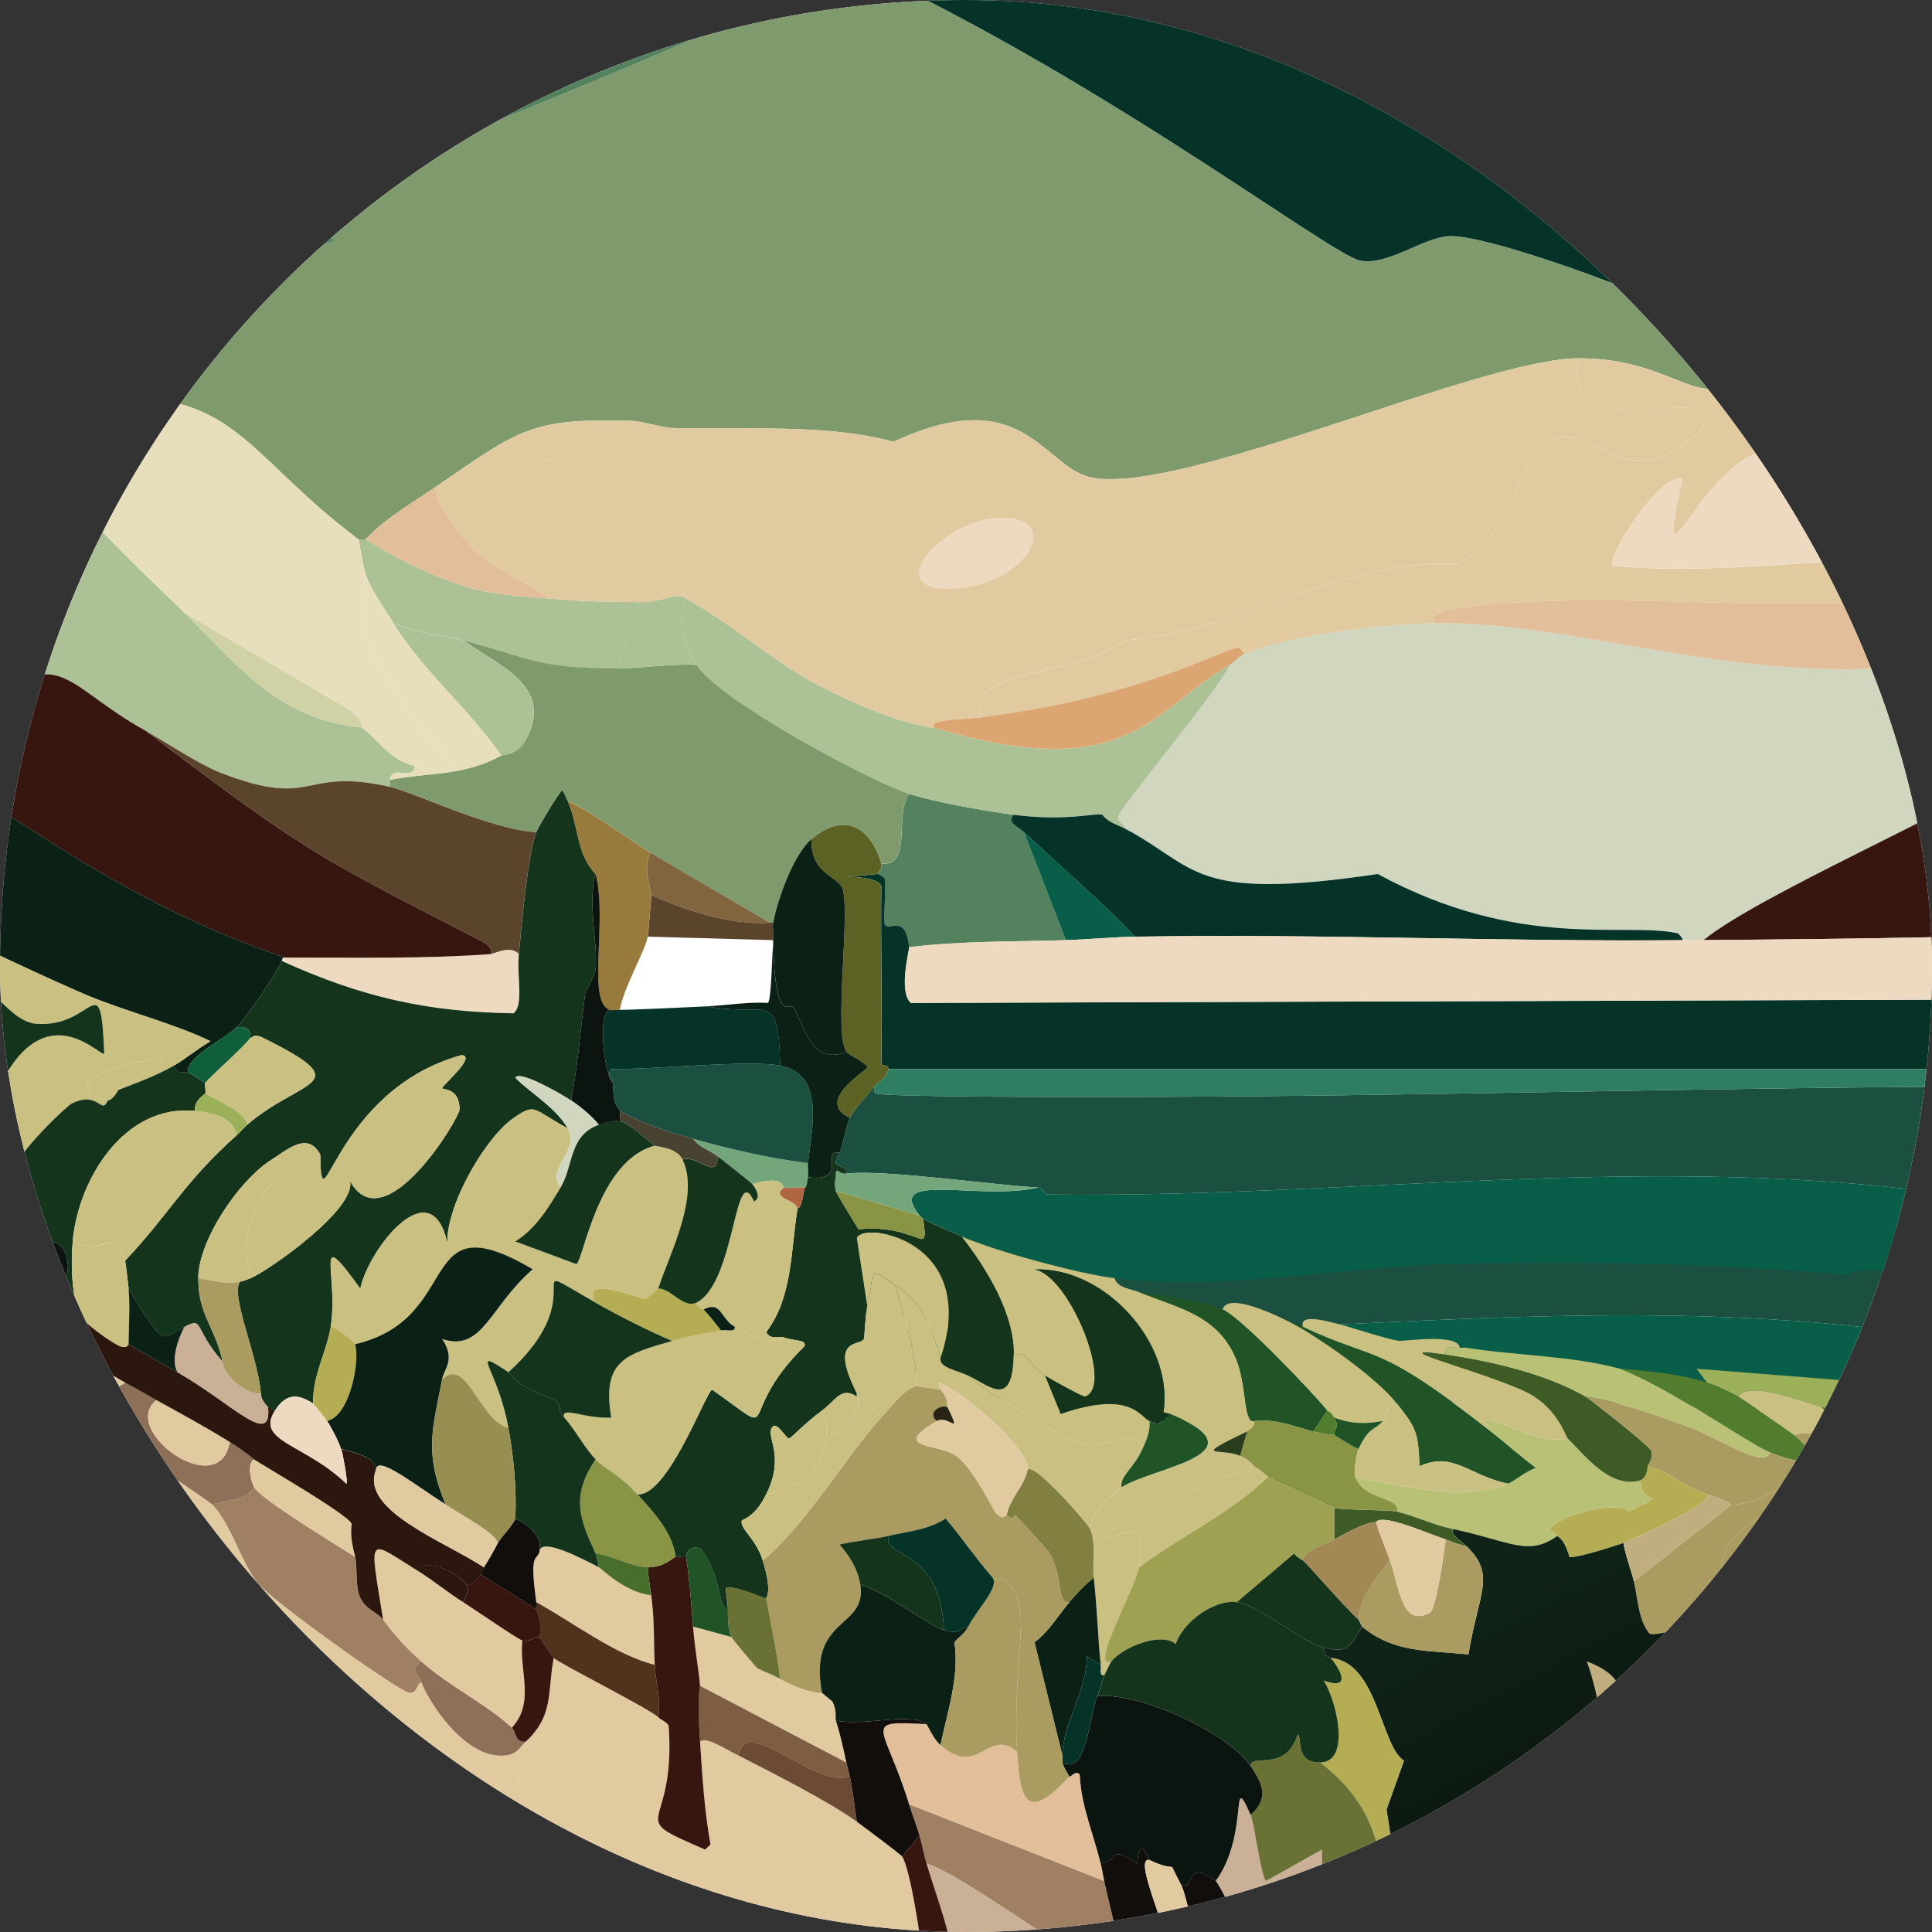 <svg width="277" height="277" viewBox="0 0 277 277" fill="none" xmlns="http://www.w3.org/2000/svg">
<rect x="0" y="0" width="277" height="277" fill="#333333" stroke="none"/>
<g clip-path="url(#clip0_1384_5248)">
<rect width="277" height="277" rx="138.5" fill="white"/>
<path d="M219.26 276.172C216.811 278.181 220.119 282.678 221.759 284.667C217.641 285.097 213.363 285.887 209.266 286.166C204.438 285.207 207.137 283.838 206.767 283.418C206.267 282.858 205.288 283.758 204.269 281.669C212.854 285.437 208.506 278.851 210.265 273.174C211.724 275.063 216.761 276.142 219.26 276.172Z" fill="#EEDAC0"/>
<path d="M243.245 196.238L244.745 198.237C240.677 196.908 236.479 196.618 232.252 196.238C225.336 194.36 217.57 194.4 210.274 193.24C212.003 192.511 212.183 191.311 212.523 191.241C217.11 190.362 237.389 194.889 243.245 196.238Z" fill="#E6DEBC"/>
<path d="M207.277 287.154C207.167 287.754 207.486 288.194 207.776 288.654C201.9 289.583 186.748 287.494 180.802 286.155C181.631 283.706 179.463 279.629 178.303 277.16C185.349 276.411 201.82 287.254 207.277 287.154Z" fill="#6B4B34"/>
<path d="M10.949 202.732C11.039 202.752 10.809 202.912 12.448 203.731C13.418 204.211 29.689 214.945 30.428 215.724C33.097 218.503 34.536 223.93 36.924 226.968C38.923 229.516 57.313 242.589 58.652 242.709C59.891 242.809 59.691 241.36 60.401 241.21C62.27 245.567 67.347 252.233 72.394 251.704C75.542 257.79 79.86 264.057 84.387 269.184C86.246 271.283 87.455 274.091 90.384 275.18C90.014 276.3 89.134 284.025 89.384 284.425C89.794 285.085 91.673 283.975 91.383 285.674C90.024 285.544 89.294 284.415 89.384 286.174C64.758 278.269 42.031 258.41 25.941 238.461C20.264 231.425 14.297 220.991 11.449 217.733C9.64 214.055 7.771 210.417 5.952 206.74C7.671 203.571 8.171 201.972 10.949 202.742V202.732Z" fill="#E1C9A0"/>
<path d="M158.315 269.675C159.024 272.993 160.034 276.262 160.314 279.67C160.084 279.63 156.046 280.719 155.816 280.669C152.608 279.969 137.956 268.796 132.839 267.177C132.46 265.897 132.23 264.478 131.84 263.179C131.39 261.68 130.811 260.191 130.341 258.682L158.315 269.675Z" fill="#9F8062"/>
<path d="M155.816 280.668C155.517 285.615 148.491 287.034 147.321 287.664C145.352 286.595 138.346 284.256 136.827 284.166V283.167C136.577 277.56 134.389 272.463 132.83 267.176C137.947 268.795 152.598 279.968 155.806 280.668H155.816Z" fill="#C9B097"/>
<path d="M94.372 246.198C94.701 246.508 95.731 246.988 95.871 247.448C96.98 263.069 89.115 260.02 101.118 265.177L101.867 264.428C100.988 259.591 100.688 254.593 100.368 249.686C101.248 248.947 103.646 250.556 105.865 251.685C110.532 254.064 118.838 258.281 122.845 261.18C123.745 261.829 129.112 265.837 129.342 266.177C130.541 268.016 132.03 278.08 132.34 281.168C118.508 274.432 99.299 272.883 84.377 269.175C79.85 264.038 75.532 257.782 72.384 251.695C74.133 251.505 74.293 250.716 75.383 249.696C79.46 245.898 78.431 242.58 79.38 237.703C80.18 238.493 93.052 244.959 94.372 246.198Z" fill="#E1C9A0"/>
<path d="M130.84 286.166C132.709 288.164 131.74 289.873 130.341 291.662C117.268 290.973 104.465 286.955 91.373 285.666C91.663 283.967 89.784 285.076 89.374 284.417C89.124 284.017 90.004 276.291 90.374 275.172C95.82 277.59 129.011 284.197 130.84 286.166Z" fill="#C9B097"/>
<path d="M50.916 223.211C51.186 224.32 51.026 227.269 51.416 228.458C52.145 230.707 53.825 230.857 54.914 232.206C57.043 234.854 57.762 235.834 60.411 238.202C58.722 239.302 59.731 239.612 60.411 241.201C59.701 241.351 59.901 242.8 58.662 242.7C57.323 242.59 38.933 229.507 36.934 226.959C34.556 223.931 33.117 218.504 30.438 215.715C32.617 214.886 34.875 215.416 36.434 213.217C37.314 214.886 48.278 221.542 50.926 223.211H50.916Z" fill="#9F8062"/>
<path d="M132.34 281.169C133.809 281.888 135.048 283.118 136.837 283.168V284.167C135.368 284.087 130.321 284.467 130.841 286.166C129.012 284.207 95.831 277.591 90.374 275.172C87.456 274.083 86.236 271.285 84.377 269.176C99.299 272.884 118.508 274.433 132.34 281.169Z" fill="#B09473"/>
<path d="M179.303 260.181C179.892 261.51 180.852 269.386 181.551 269.676C184.216 268.177 186.882 266.677 189.547 265.178C189.627 276.742 190.746 272.814 198.791 272.174C198.891 272.174 200.231 272.184 200.79 272.174C201.35 272.154 203.099 271.545 203.289 271.924C203.809 274.503 203.309 279.64 204.288 281.669C205.308 283.758 206.287 282.858 206.787 283.418C207.157 283.838 204.458 285.207 209.285 286.166C206.207 286.376 207.426 287.166 207.287 287.166C201.83 287.266 185.359 276.432 178.313 277.171C177.803 276.082 174.715 269.986 174.315 269.676C179.213 262.91 176.274 253.295 179.313 260.181H179.303Z" fill="#C9B097"/>
<path d="M11.448 217.725C14.297 220.984 20.263 231.428 25.94 238.454C42.031 258.392 64.758 278.251 89.384 286.166C106.644 291.713 130.25 295.421 148.33 296.16C154.876 296.43 161.292 295.911 167.809 295.661C173.206 295.461 178.413 295.121 183.799 294.661C185.009 295.501 184.579 295.611 184.799 296.16C183.999 297.32 183.26 298.619 182.3 299.658C181.311 300.728 179.492 301.098 179.302 302.907C179.762 303.466 182.82 303.036 183.799 303.156V304.156C180.871 303.406 147.011 306.494 123.354 303.656C115.599 302.727 98.478 299.478 91.383 297.16C58.312 286.346 21.703 250.746 5.462 220.224C13.497 224.751 6.112 214.117 8.71 214.227C10.379 218.085 11.309 217.555 11.459 217.725H11.448Z" fill="#053328"/>
<path d="M-3.043 175.758C-3.832 176.547 -4.652 177.717 -5.042 178.756C-5.102 178.926 -6.351 178.886 -5.542 182.004C-2.004 188.75 0.705 195.856 3.953 202.732C4.593 204.081 5.292 205.401 5.952 206.73C7.771 210.408 9.64 214.046 11.449 217.724C11.299 217.554 10.369 218.083 8.7 214.226C6.102 214.116 13.488 224.75 5.452 220.222C-2.803 204.711 -10.399 184.023 -13.527 166.773C-12.048 164.284 -16.125 152.211 -13.777 151.282C-8.81 149.323 -10.748 163.935 -9.529 166.023C-8.27 168.192 -4.022 162.985 -3.033 175.768L-3.043 175.758Z" fill="#1B4F40"/>
<path d="M171.307 276.671C172.007 278.3 172.556 280.109 173.306 281.668C172.506 282.568 167.819 280.739 167.309 280.169C165.92 278.62 166.38 275.422 166.31 275.172L171.307 276.671Z" fill="#8E7058"/>
<path d="M5.952 189.25L3.953 202.742C0.705 195.866 -2.003 188.75 -5.541 182.014C-6.351 178.896 -5.102 178.936 -5.042 178.766C-1.364 182.244 2.744 185.282 5.952 189.26V189.25Z" fill="#E1C9A0"/>
<path d="M10.449 195.737C10.589 196.146 10.849 197.625 10.949 198.235C10.989 198.455 10.619 201.763 10.949 202.732C8.171 201.963 7.671 203.562 5.952 206.73C5.292 205.401 4.593 204.082 3.953 202.732L5.952 189.24C7.211 190.809 9.89 194.027 10.449 195.737Z" fill="#8E7058"/>
<path d="M132.839 247.197C132.979 247.306 133.729 249.215 134.838 250.195C140.305 255.052 141.694 247.526 145.832 251.194C146.282 258.17 147.161 261.368 153.327 254.692C153.477 254.922 154.237 253.673 154.827 254.442C155.017 258.86 156.726 262.718 157.825 267.185C158.045 268.065 158.145 268.834 158.325 269.684L130.351 258.69C126.773 247.107 123.325 246.687 132.849 247.197H132.839Z" fill="#E2BF9A"/>
<path d="M22.442 200.735C17.005 205.012 31.517 215.476 32.936 206.731C35.285 208.201 36.254 209.11 36.434 209.23C35.475 209.77 35.845 212.098 36.434 213.228C34.875 215.426 32.616 214.897 30.438 215.726C29.688 214.947 13.418 204.223 12.458 203.733C14.017 204.103 13.328 202.124 13.457 199.735C14.547 199.825 16.985 198.956 17.955 198.236C19.494 199.036 20.943 199.895 22.452 200.735H22.442Z" fill="#8E7058"/>
<path d="M73.393 247.698C73.963 248.227 73.853 249.966 75.392 249.697C74.303 250.716 74.143 251.505 72.394 251.695C67.357 252.235 62.27 245.569 60.401 241.201C59.721 239.612 58.712 239.302 60.401 238.203C64.308 241.691 69.695 244.28 73.393 247.698Z" fill="#8E7058"/>
<path d="M13.448 199.735C13.318 202.124 14.007 204.103 12.448 203.733C10.809 202.914 11.039 202.754 10.949 202.734C10.619 201.764 10.989 198.456 10.949 198.236C11.659 198.546 12.718 199.676 13.448 199.735Z" fill="#51321D"/>
<path d="M113.86 -8.576C109.472 -6.038 102.556 -3.699 97.629 -2.08C57.242 11.163 44.699 2.558 14.956 48.371C12.878 51.569 11.289 54.548 9.46 57.866C8.21 60.135 7.111 61.993 5.962 64.362C-0.765 78.214 -5.212 91.147 -8.03 106.328C-8.21 107.307 -8.66 107.427 -9.03 109.826C-9.659 113.854 -11.019 125.727 -10.529 128.805C-11.568 127.995 -11.718 145.006 -14.527 137.05C-15.396 134.572 -14.057 120.07 -15.026 116.322C-11.338 87.429 0.295 58.096 17.945 34.899C19.094 33.39 20.223 31.861 21.443 30.402C24.471 26.794 27.539 23.665 30.937 20.407C32.706 18.708 34.585 17.029 36.434 15.41C49.157 4.267 60.76 -2.869 75.402 -11.065C76.411 -7.177 76.281 -10.475 76.651 -10.565C76.771 -10.595 77.061 -9.605 79.15 -10.565C80.928 -11.384 90.313 -16.791 89.394 -18.56C89.674 -18.7 89.823 -19.49 94.891 -21.559C93.621 -13.503 107.583 -11.165 113.87 -8.566L113.86 -8.576Z" fill="#1B4F40"/>
<path d="M251.231 52.869C243.805 60.255 240.797 51.3 226.255 51.37C212.093 51.44 168.268 71.548 156.065 68.35C149.479 66.621 146.491 54.738 128.091 63.353C118.597 60.664 106.214 61.684 96.12 61.354C95.44 61.334 91.622 60.374 90.873 60.355C75.961 59.875 74.502 61.594 62.399 69.849C58.961 72.198 55.293 74.266 52.405 77.345C52.305 77.285 51.805 77.385 51.405 77.345C33.885 64.252 33.496 54.078 9.439 57.866C11.268 54.548 12.857 51.569 14.936 48.371C26.01 43.707 37.084 39.043 48.157 34.379L37.663 30.881C49.147 26.374 107.063 3.047 111.601 -0.091C115.389 -2.709 115.549 -2.949 114.349 -8.586C153.137 7.505 190.456 36.508 195.023 37.378C198.861 38.107 203.758 34.249 207.516 33.88C212.763 33.36 237.708 42.545 242.985 45.873C245.564 47.502 248.782 51.17 251.231 52.869Z" fill="#7F9B6D"/>
<path d="M287.7 109.318C287.81 110.278 287.73 110.717 286.95 111.317C281.014 115.884 252.09 128.367 244.235 134.794C243.235 134.804 242.236 134.794 241.236 134.794C241.266 134.484 240.647 133.834 240.487 133.794C232.941 132.115 217.95 136.383 197.522 125.299C170.687 129.307 171.746 124.31 161.302 118.803C161.232 118.113 160.123 117.853 160.303 117.054C160.593 115.735 174.805 98.814 176.294 95.326C177.063 94.887 177.493 94.187 178.293 93.827C184.409 91.069 198.811 89.39 205.767 89.33C225.465 89.18 245.354 96.985 269.46 95.826C280.664 95.286 288.429 94.857 281.703 84.832C282.303 84.882 282.253 81.794 282.203 81.584C282.103 81.154 281.213 81.384 281.203 81.334C280.414 77.846 280.124 69.871 275.707 68.841V68.342C275.927 68.462 277.875 67.982 279.205 69.591C283.902 82.404 285.881 95.846 287.7 109.308V109.318Z" fill="#D1D6BF"/>
<path d="M14.947 48.371C44.699 2.557 57.232 11.152 97.619 -2.08C102.556 -3.699 109.472 -6.038 113.85 -8.576C113.99 -8.516 114.21 -8.636 114.349 -8.576C115.549 -2.94 115.389 -2.7 111.601 -0.081C107.064 3.057 49.157 26.384 37.663 30.891L48.157 34.389C37.084 39.053 26.01 43.717 14.937 48.381L14.947 48.371Z" fill="#54825F"/>
<path d="M288.699 111.816C289.739 120.251 289.469 131.295 289.699 132.294C289.139 132.234 288.879 133.734 288.699 133.793C286.591 134.513 250.131 134.723 244.235 134.793C252.09 128.367 281.004 115.874 286.95 111.316C287.73 110.717 287.81 110.277 287.7 109.318C287.72 109.477 288.24 108.098 288.699 111.816Z" fill="#371610"/>
<path d="M145.331 116.815C144.322 117.984 145.981 118.514 146.831 119.313C148.829 124.477 150.828 129.641 152.827 134.804C145.331 135.034 137.806 134.904 130.35 135.804C129.78 130.877 127.602 133.615 126.852 132.556C126.572 132.156 127.082 127.389 126.852 126.059C126.782 125.64 125.863 125.37 125.853 125.31C125.773 124.92 126.602 124.68 126.352 123.811C130.9 124.32 128.151 116.765 130.35 113.816C133.918 114.986 141.394 116.305 145.341 116.815H145.331Z" fill="#54825F"/>
<path d="M26.43 87.84C34.176 95.386 39.742 103.111 51.906 104.321C54.444 106.199 55.913 108.978 59.401 109.817C59.441 112.076 56.133 109.528 55.903 111.816C55.873 112.146 55.923 112.486 55.903 112.816C43.011 109.917 45.429 116.104 31.677 110.817C28.589 109.628 24.032 106.549 20.933 104.82C7.241 97.185 8.99 90.519 -8.04 106.319C-5.222 91.138 -0.774 78.216 5.952 64.353C7.041 69.65 20.703 82.243 26.43 87.83V87.84Z" fill="#ACC195"/>
<path d="M52.415 77.346C56.693 80.004 62.619 82.963 67.656 84.342C71.384 85.361 75.362 85.521 78.9 85.841C83.338 86.241 87.455 86.291 91.893 86.341L88.395 95.835C77.051 95.855 76.092 94.376 66.417 91.838C63.109 90.968 59.611 90.788 56.423 89.339C55.044 87.13 53.315 84.822 52.425 82.343C52.165 81.623 51.606 78.525 51.426 77.346C51.826 77.386 52.325 77.286 52.425 77.346H52.415Z" fill="#ACC195"/>
<path d="M133.838 104.321C162.042 112.787 165.26 101.623 176.304 95.327C174.815 98.815 160.613 115.745 160.313 117.054C160.133 117.854 161.242 118.114 161.312 118.803C160.203 118.213 158.874 117.914 158.064 116.804C156.595 116.534 152.997 117.784 145.322 116.804C141.374 116.305 133.898 114.975 130.33 113.806C124.354 111.837 103.016 100.304 99.858 95.327C98.129 92.598 97.069 88.99 98.359 85.832C104.745 89.26 110.192 94.377 116.588 97.825C121.335 100.374 128.561 103.672 133.818 104.321H133.838Z" fill="#ACC195"/>
<path d="M161.312 118.813C171.756 124.32 170.697 129.307 197.532 125.31C217.96 136.383 232.951 132.126 240.497 133.805C240.657 133.845 241.277 134.494 241.247 134.804C215.092 135.044 188.957 133.855 162.812 134.304C157.705 129.087 152.148 124.32 146.821 119.313C145.971 118.514 144.312 117.984 145.322 116.815C152.987 117.794 156.595 116.545 158.064 116.815C158.874 117.924 160.203 118.224 161.312 118.813Z" fill="#053328"/>
<path d="M162.812 134.292C159.454 134.352 156.135 134.692 152.817 134.792C150.819 129.628 148.82 124.464 146.821 119.301C152.138 124.298 157.695 129.065 162.812 134.292Z" fill="#095E49"/>
<path d="M116.858 -27.064C117.377 -24.695 123.554 -25.925 127.602 -25.565C143.303 -24.186 159.353 -19.808 173.815 -13.572C187.567 -7.645 200.18 1.08 214.032 6.906C225.745 11.834 247.972 17.79 250.251 18.9C262.104 24.686 276.386 63.524 278.225 65.613C283.232 71.29 275.487 54.859 277.226 55.369C279.934 61.415 282.762 67.772 284.721 74.098C290.068 91.448 294.126 123.699 293.216 141.539C293.017 145.417 291.687 149.485 291.218 153.282H127.362C127.392 152.533 126.352 152.913 126.362 152.533C126.522 144.048 126.242 135.543 126.362 127.057C125.533 124.929 116.318 126.238 125.863 125.308C125.873 125.368 126.792 125.638 126.862 126.058C127.092 127.387 126.582 132.154 126.862 132.554C127.612 133.614 129.79 130.875 130.36 135.802C130.41 136.202 128.781 142.189 130.61 143.798L288.969 143.298C290.048 142.818 290.348 134.193 288.719 133.804C288.899 133.744 289.159 132.254 289.718 132.304C289.808 132.704 290.128 134.203 290.468 134.303C293.216 135.103 291.258 125.318 291.218 124.059C291.028 117.643 292.047 109.308 288.719 111.816C288.259 108.098 287.74 109.478 287.72 109.318C285.901 95.855 283.922 82.413 279.225 69.6C277.895 67.991 275.956 68.471 275.727 68.351C270.43 65.473 265.283 62.694 260.235 59.356C257.127 57.297 254.289 54.969 251.241 52.86C248.792 51.161 245.574 47.493 242.995 45.864C237.728 42.546 212.783 33.351 207.526 33.871C203.768 34.241 198.871 38.099 195.033 37.369C190.465 36.499 153.137 7.496 114.359 -8.595C114.219 -8.655 113.999 -8.535 113.859 -8.595C107.573 -11.193 93.611 -13.532 94.88 -21.587C101.597 -24.336 108.073 -26.305 115.359 -27.084C115.848 -27.134 116.368 -27.044 116.858 -27.084V-27.064Z" fill="#053328"/>
<path d="M146.331 -26.565C166.369 -24.816 194.463 -17.17 213.273 -9.585C234.31 -1.099 244.764 7.166 258.736 24.886C263.624 31.082 266.782 35.45 270.73 42.366C273.138 46.583 275.237 50.921 277.226 55.358C275.487 54.838 283.232 71.279 278.225 65.602C276.386 63.523 262.105 24.686 250.251 18.889C250.891 17.21 246.404 15.851 242.756 13.392C231.622 5.887 223.497 1.269 211.034 -4.088C205.477 -6.476 187.447 -14.082 189.806 -10.584C184.179 -12.723 173.595 -16.78 173.815 -13.582C159.354 -19.819 143.303 -24.196 127.602 -25.575C123.554 -25.925 117.388 -24.706 116.858 -27.075C126.642 -27.954 136.577 -27.424 146.331 -26.575V-26.565Z" fill="#1B4F40"/>
<path d="M189.786 -10.575C196.652 -7.967 209.405 -1.48 217.01 1.918C217.08 1.948 217.63 1.028 218.509 1.418C220.358 2.248 220.348 3.347 220.508 3.417C220.688 3.497 224.286 3.817 224.506 3.917C230.543 6.705 236.409 11.892 242.736 13.411C246.374 15.87 250.871 17.229 250.231 18.908C247.953 17.799 225.735 11.852 214.012 6.915C200.16 1.088 187.547 -7.637 173.795 -13.563C173.565 -16.762 184.159 -12.704 189.786 -10.565V-10.575Z" fill="#2F7E61"/>
<path d="M242.745 13.401C236.409 11.882 230.552 6.705 224.516 3.906C224.296 3.806 220.698 3.487 220.518 3.407C220.358 3.337 220.368 2.237 218.519 1.408C217.639 1.018 217.09 1.937 217.02 1.907C209.414 -1.491 196.662 -7.977 189.795 -10.585C187.437 -14.083 205.466 -6.478 211.023 -4.089C223.486 1.278 231.611 5.895 242.745 13.391V13.401Z" fill="#386A52"/>
<path d="M88.374 95.824C92.232 95.824 96 95.124 99.868 95.324C103.026 100.312 124.364 111.845 130.34 113.804C128.141 116.752 130.89 124.298 126.342 123.798C124.803 118.481 120.976 116.332 116.348 120.3C113.76 122.519 111.471 128.995 110.851 132.293H110.352C104.715 128.925 98.978 125.727 93.371 122.299C89.334 119.84 85.656 116.862 81.378 114.803C81.298 114.763 80.889 113.704 80.629 113.304C80.279 113.324 77.101 118.681 76.881 119.301C70.205 118.881 59.281 113.564 55.903 112.804C55.923 112.475 55.873 112.135 55.903 111.805C61.819 110.676 66.347 111.305 71.894 108.307C72.074 108.207 74.142 108.327 75.392 106.058C79.629 98.363 71.314 95.374 66.397 91.816C76.071 94.355 77.031 95.834 88.374 95.814V95.824Z" fill="#7F9B6D"/>
<path d="M51.416 77.346C51.596 78.515 52.155 81.623 52.415 82.343C49.567 92.357 58.792 101.932 64.908 109.567C64.688 111.096 60.371 110.047 59.411 109.817C55.933 108.978 54.454 106.199 51.916 104.32C51.796 104.23 52.245 103.471 50.166 101.822L26.44 87.83C20.703 82.243 7.051 69.65 5.962 64.353C7.111 61.984 8.211 60.126 9.46 57.857C33.506 54.069 33.906 64.253 51.426 77.336L51.416 77.346Z" fill="#E6DEBC"/>
<path d="M56.403 89.34C60.781 96.336 67.217 101.573 71.894 108.319C66.357 111.317 61.82 110.687 55.903 111.817C56.133 109.528 59.441 112.077 59.401 109.818C60.361 110.048 64.678 111.097 64.898 109.568C58.792 101.932 49.557 92.358 52.405 82.344C53.295 84.812 55.024 87.131 56.403 89.34Z" fill="#E6DEBC"/>
<path d="M51.916 104.32C39.753 103.111 34.176 95.376 26.44 87.84L50.167 101.832C52.246 103.481 51.796 104.24 51.916 104.33V104.32Z" fill="#D0D1A4"/>
<path d="M291.198 155.78C290.538 160.547 288.739 171.52 287.7 175.758C286.99 178.686 286.081 181.865 285.201 184.753C278.375 184.083 271.559 183.334 264.723 182.754C268.121 180.525 278.865 184.673 284.702 183.504L287.2 172.51C241.916 164.275 195.723 171.88 150.069 171.261C149.679 170.961 149.359 170.291 148.82 170.261C141.524 169.821 126.702 167.653 121.345 168.262C121.485 166.543 118.697 168.032 120.346 165.264C120.896 164.195 121.335 161.166 121.845 160.267C122.905 158.408 124.154 157.349 125.343 155.77C125.343 156.119 125.213 156.639 125.593 156.769C127.152 157.309 154.077 157.269 158.564 157.269C202.749 157.279 247.003 155.78 291.198 155.77V155.78Z" fill="#1B4F40"/>
<path d="M285.955 175.711C285.296 180.478 283.497 191.452 282.457 195.69C281.748 198.618 280.838 201.796 279.959 204.685C273.133 204.015 266.316 203.265 259.48 202.686C262.878 200.457 273.622 204.605 279.459 203.435L281.958 192.442C236.674 184.206 190.48 191.812 144.826 191.192C144.436 190.892 144.117 190.223 143.577 190.193C136.281 189.753 121.46 187.584 116.103 188.194C116.243 186.475 113.454 187.964 115.103 185.196C115.653 184.126 116.093 181.098 116.602 180.199C117.662 178.34 118.911 177.28 120.1 175.701C120.1 176.051 119.971 176.571 120.35 176.701C121.909 177.24 148.834 177.2 153.321 177.2C197.506 177.21 241.761 175.711 285.955 175.701V175.711Z" fill="#1B4F40"/>
<path d="M264.723 182.753C245.744 181.154 226.575 180.734 207.526 181.254C191.785 181.683 175.554 185.161 159.814 183.252C154.587 182.613 142.593 179.345 137.836 177.256C137.007 176.896 132.579 174.947 132.339 174.757C132.309 174.737 131.86 174.288 131.84 174.258C126.703 167.841 140.535 172.209 148.82 170.26C149.36 170.29 149.679 170.96 150.069 171.259C195.713 171.879 241.916 164.273 287.2 172.509L284.702 183.502C278.865 184.672 268.111 180.524 264.723 182.753Z" fill="#095E49"/>
<path d="M259.481 202.684C240.502 201.085 221.333 200.666 202.283 201.185C186.542 201.615 170.312 205.093 154.571 203.184C149.344 202.544 137.351 199.276 132.593 197.188C131.764 196.828 127.336 194.879 127.097 194.689C127.067 194.669 126.617 194.219 126.597 194.189C121.46 187.773 135.292 192.14 143.577 190.192C144.117 190.222 144.437 190.891 144.826 191.191C190.47 191.811 236.674 184.205 281.958 192.44L279.459 203.434C273.622 204.603 262.869 200.456 259.481 202.684Z" fill="#095E49"/>
<path d="M288.699 133.791C290.328 134.181 290.029 142.806 288.949 143.286L130.59 143.785C128.761 142.186 130.39 136.19 130.34 135.79C137.806 134.89 145.332 135.02 152.817 134.79C156.136 134.69 159.454 134.351 162.812 134.291C188.957 133.841 215.092 135.03 241.247 134.79C242.246 134.79 243.245 134.8 244.245 134.79C250.142 134.72 286.601 134.511 288.709 133.791H288.699Z" fill="#EEDAC0"/>
<path d="M291.198 153.279C291.098 154.079 291.308 154.978 291.198 155.778C247.003 155.778 202.749 157.287 158.564 157.277C154.077 157.277 127.152 157.317 125.593 156.777C125.213 156.647 125.343 156.128 125.343 155.778C125.783 155.188 127.302 154.499 127.342 153.279H291.198Z" fill="#2F7E61"/>
<path d="M121.345 168.261C126.702 167.651 141.524 169.82 148.82 170.259C140.524 172.208 126.702 167.841 131.839 174.257C127.842 173.091 123.844 171.925 119.846 170.759C119.507 169.51 119.846 169.26 119.846 168.011C120.146 167.461 120.256 168.38 121.345 168.261Z" fill="#74A67C"/>
<path d="M74.392 136.789C74.073 140.127 75.132 143.994 73.643 145.284C61.14 145.104 51.805 142.935 40.422 137.788C40.482 137.668 40.322 137.238 40.922 137.288C50.746 137.268 60.58 137.498 70.395 136.789C70.745 136.759 73.313 135.429 74.392 136.789Z" fill="#EEDAC0"/>
<path d="M115.859 166.762C115.789 167.411 115.949 168.111 115.859 168.761C115.579 170.779 115.369 170.18 115.359 170.26C114.43 170.13 113.1 170.45 112.361 170.26C112.121 170.2 112.521 168.461 107.863 169.76C107.663 169.51 103.576 166.292 102.866 165.762C101.697 164.883 100.218 164.513 99.368 163.264C104.745 164.783 110.302 166.042 115.849 166.762H115.859Z" fill="#74A67C"/>
<path d="M111.861 152.778C118.397 154.008 116.358 161.843 115.859 166.77C110.302 166.051 104.755 164.792 99.378 163.272C95.67 162.223 92.262 161.204 88.884 159.275C88.694 158.565 87.935 159.075 87.885 155.277C87.885 154.857 86.845 154.218 87.635 153.278C93.482 153.358 107.364 151.929 111.861 152.778Z" fill="#1B4F40"/>
<path d="M101.367 144.285C110.042 145.964 111.601 141.497 111.861 152.78C107.353 151.931 93.471 153.36 87.635 153.28C86.845 154.219 87.875 154.859 87.885 155.279C86.815 154.529 85.536 145.684 87.385 144.785C87.645 144.885 88.354 144.765 88.884 144.785C89.774 144.825 98.858 144.415 101.377 144.285H101.367Z" fill="#053328"/>
<path d="M251.231 52.87C254.269 54.979 257.108 57.308 260.226 59.367C258.917 60.536 262.774 61.475 262.725 62.115C262.635 63.194 256.838 62.335 250.981 65.363C242.656 69.671 237.289 86.341 241.237 68.611C238.069 67.672 230.253 79.895 231.243 81.104C244.725 82.463 258.287 80.235 271.709 80.355C274.798 80.385 278.146 80.904 281.204 81.354C281.214 81.404 282.103 81.174 282.203 81.604C282.253 81.814 282.303 84.902 281.704 84.852C260.646 88.33 239.178 85.202 218.01 86.351C212.463 86.651 203.668 87.321 205.767 89.35C198.811 89.399 184.409 91.088 178.293 93.847C178.353 93.547 177.623 92.847 177.543 92.847C175.635 92.947 163.402 100.033 140.825 102.842C137.856 95.686 154.956 97.075 161.053 91.848C177.913 90.619 192.015 80.155 209.015 80.854C215.951 77.666 218.33 66.513 220.259 64.624C226.815 58.137 230.853 70.21 240.487 64.374C241.107 64.004 244.135 61.535 244.235 61.126C246.014 53.62 224.097 65.833 226.255 51.381C240.797 51.311 243.815 60.266 251.231 52.88V52.87Z" fill="#E1C9A0"/>
<path d="M64.398 74.347C68.816 81.243 72.694 81.663 78.89 85.84C75.362 85.521 71.384 85.361 67.647 84.341C62.609 82.962 56.683 80.004 52.405 77.345C55.294 74.267 58.952 72.198 62.4 69.85C62.599 71.629 63.469 72.888 64.398 74.347Z" fill="#E2BF9A"/>
<path d="M90.873 60.365C90.583 61.764 92.222 61.164 91.623 61.864C90.623 63.013 70.425 66.491 64.398 74.357C63.469 72.897 62.599 71.648 62.399 69.859C74.513 61.604 75.972 59.885 90.873 60.365Z" fill="#E1C9A0"/>
<path d="M281.703 84.842C288.44 94.866 280.674 95.286 269.46 95.835C245.354 97.005 225.466 89.189 205.767 89.339C203.658 87.31 212.463 86.641 218.01 86.341C239.178 85.192 260.646 88.32 281.703 84.842Z" fill="#E2BF9A"/>
<path d="M178.303 93.826C177.503 94.185 177.073 94.885 176.304 95.325C165.26 101.621 162.042 112.785 133.838 104.32C133.298 103.06 137.456 103.24 140.834 102.82C163.411 100.012 175.644 92.926 177.553 92.826C177.633 92.826 178.363 93.526 178.303 93.826Z" fill="#DCA673"/>
<path d="M275.717 68.352V68.852C277.746 79.406 266.992 78.576 271.719 80.345C258.297 80.225 244.735 82.454 231.252 81.095C230.263 79.886 238.079 67.673 241.247 68.602C237.299 86.332 242.656 69.662 250.991 65.354C256.848 62.326 262.644 63.185 262.734 62.106C262.784 61.466 258.927 60.527 260.236 59.357C265.273 62.685 270.43 65.474 275.727 68.352H275.717Z" fill="#EEDAC0"/>
<path d="M281.214 81.344C278.156 80.895 274.808 80.375 271.72 80.345C266.992 78.576 277.746 79.415 275.717 68.852C280.135 69.881 280.425 77.846 281.214 81.344Z" fill="#E1C9A0"/>
<path d="M226.255 51.371C224.096 65.823 246.013 53.61 244.234 61.115C244.134 61.525 241.106 63.984 240.487 64.364C230.852 70.2 226.814 58.127 220.258 64.614C218.339 66.512 215.951 77.656 209.015 80.844C192.024 80.145 177.913 90.609 161.052 91.838C154.946 97.055 137.856 95.666 140.824 102.832C137.446 103.251 133.288 103.071 133.828 104.331C128.571 103.681 121.335 100.383 116.598 97.834C110.191 94.396 104.755 89.279 98.368 85.841C96.909 84.772 95.1 86.371 91.872 86.341C87.434 86.291 83.317 86.241 78.879 85.841C72.693 81.664 68.805 81.254 64.388 74.348C70.414 66.482 90.613 63.014 91.612 61.855C92.212 61.156 90.573 61.755 90.862 60.356C91.612 60.376 95.43 61.335 96.109 61.355C106.204 61.675 118.587 60.666 128.081 63.354C146.491 54.739 149.469 66.622 156.055 68.351C168.258 71.549 212.083 51.431 226.245 51.371H226.255Z" fill="#E1C9A0"/>
<path d="M142.083 74.348C152.737 72.999 148.22 83.323 137.586 84.342C125.792 85.472 134.298 75.337 142.083 74.348Z" fill="#EEDAC0"/>
<path d="M98.369 85.841C97.079 88.99 98.139 92.608 99.868 95.336C96 95.136 92.242 95.826 88.374 95.836L91.873 86.341C95.101 86.371 96.91 84.772 98.369 85.841Z" fill="#ACC195"/>
<path d="M66.397 91.838C71.304 95.396 79.629 98.384 75.392 106.08C74.143 108.349 72.074 108.229 71.894 108.329C67.217 101.583 60.78 96.336 56.403 89.35C59.591 90.799 63.079 90.979 66.397 91.848V91.838Z" fill="#ACC195"/>
<path d="M20.943 104.82C28.239 110.307 36.654 116.813 44.669 121.801C53.324 127.187 68.486 134.473 69.645 135.293C70.165 135.663 70.534 136.092 70.395 136.792C60.58 137.502 50.746 137.272 40.922 137.292C22.702 131.295 6.591 120.741 -9.03 109.817C-8.66 107.419 -8.21 107.299 -8.03 106.319C9 90.519 7.251 97.185 20.943 104.82Z" fill="#371610"/>
<path d="M55.903 112.816C59.291 113.575 70.205 118.892 76.881 119.312C75.612 122.86 74.802 132.454 74.382 136.792C73.303 135.433 70.734 136.762 70.385 136.792C70.525 136.092 70.155 135.663 69.635 135.293C68.476 134.473 53.315 127.197 44.66 121.801C36.634 116.803 28.229 110.307 20.933 104.82C24.031 106.549 28.579 109.628 31.677 110.817C45.429 116.104 43.01 109.917 55.903 112.816Z" fill="#5B442C"/>
<path d="M110.362 132.295C104.725 132.695 97.919 130.416 93.382 128.297C93.382 127.998 91.982 123.67 93.382 122.301C98.988 125.719 104.725 128.927 110.362 132.295Z" fill="#80653E"/>
<path d="M110.362 132.295H110.861C110.722 133.044 110.981 134.014 110.861 134.793L92.882 134.293C92.932 133.994 93.382 128.637 93.382 128.297C97.919 130.416 104.725 132.694 110.362 132.295Z" fill="#5B442C"/>
<path d="M59.901 225.211C62.11 226.58 64.179 228.309 66.397 229.708C68.016 230.727 74.303 235.065 74.892 235.205C74.403 239.522 76.751 244.09 73.393 247.698C69.695 244.28 64.319 241.701 60.401 238.203C57.752 235.835 57.033 234.865 54.904 232.207C52.905 219.764 52.515 220.623 59.901 225.211Z" fill="#E1C9A0"/>
<path d="M50.917 223.211C48.268 221.542 37.314 214.885 36.425 213.216C35.835 212.087 35.465 209.758 36.425 209.219C38.524 210.588 49.897 217.114 50.417 218.463C50.187 220.192 50.517 221.552 50.917 223.211Z" fill="#E1C9A0"/>
<path d="M32.927 206.731C31.508 215.476 17.006 205.012 22.433 200.734C25.931 202.673 29.539 204.612 32.927 206.731Z" fill="#E1C9A0"/>
<path d="M104.865 234.704C104.975 234.974 108.283 238.932 108.613 239.202C108.753 239.312 110.882 240.171 111.861 240.701C113.66 241.67 115.759 242.64 117.858 242.7L119.357 243.949C120.047 245.258 119.737 246.328 119.857 246.697C120.476 248.606 120.946 250.725 121.356 252.694C114.36 249.029 107.367 245.365 100.378 241.7C100.218 239.511 99.628 236.463 99.378 233.205L104.875 234.704H104.865Z" fill="#E1C9A0"/>
<path d="M85.886 224.712C86.266 224.912 89.684 228.37 93.382 228.71C93.891 232.428 93.712 235.126 93.881 238.704C88.085 237.205 82.278 232.668 76.901 229.709C75.812 221.854 77.111 224.103 77.401 222.214C77.961 220.615 83.237 223.313 85.896 224.712H85.886Z" fill="#E1C9A0"/>
<path d="M93.871 238.702C93.981 241.13 94.821 243.689 94.371 246.198C93.062 244.958 80.189 238.502 79.38 237.702C79.21 237.533 77.491 235.014 77.381 234.704C77.701 232.016 76.931 230.976 76.881 230.706C76.831 230.387 76.921 230.027 76.881 229.707C82.258 232.665 88.075 237.203 93.862 238.702H93.871Z" fill="#51321D"/>
<path d="M121.346 252.695C121.496 253.394 121.696 253.994 121.846 254.694C116.928 256.613 106.894 245.629 105.855 251.695C103.636 250.566 101.237 248.957 100.358 249.697C99.908 242.711 100.388 242.101 100.358 241.701C107.354 245.366 114.347 249.03 121.336 252.695H121.346Z" fill="#7D5E42"/>
<path d="M121.845 254.683C122.285 256.782 122.525 259.041 122.845 261.18C118.827 258.281 110.532 254.074 105.864 251.685C106.894 245.609 116.928 256.602 121.855 254.683H121.845Z" fill="#6B4B34"/>
<path d="M159.814 183.254C160.153 184.663 162.242 184.813 163.312 185.253C169.048 187.582 174.695 188.521 177.304 194.997C178.783 198.665 178.313 204.242 179.802 203.742C180.042 204.382 179.162 205.072 178.803 205.242C170.427 209.259 175.055 207.53 177.803 208.739C179.432 209.449 179.692 210.179 179.802 210.239C172.346 212.717 165.23 216.525 158.324 219.983C158.454 222.392 164.771 215.186 163.322 224.73C162.882 227.629 156.126 239.402 159.324 238.223C159.254 238.313 158.554 239.802 158.324 240.221C157.555 240.251 157.905 239.512 157.825 238.722C157.405 234.575 157.305 230.357 156.825 226.229C156.555 223.891 157.235 221.582 156.326 219.233C156.406 217.045 159.074 214.336 160.823 213.237C165.45 210.319 181.431 208.48 167.819 202.743L166.82 202.493C168.359 192.539 158.334 181.615 148.34 182.015C153.277 182.774 159.854 198.835 155.586 200.244C155.276 200.344 150.419 197.616 149.839 197.246C147.371 195.667 147.511 193.688 145.342 194.248C145.452 188.361 141.374 181.775 137.846 177.268C142.603 179.356 154.597 182.625 159.824 183.264L159.814 183.254Z" fill="#CAC081"/>
<path d="M261.225 220.224C263.824 220.723 266.752 220.494 269.221 221.723C263.144 230.718 265.953 227.799 262.725 238.453C258.047 242.211 255.289 248.597 251.231 251.696C244.315 256.963 249.252 248.348 249.232 242.951C249.232 242.001 247.343 231.577 245.734 231.707C249.522 229.328 247.423 229.878 248.233 226.71C249.292 222.572 248.413 222.183 256.978 218.215C257.977 219.394 259.806 219.944 261.225 220.214V220.224Z" fill="#0C2116"/>
<path d="M186.788 190.241C197.882 195.408 197.142 192.23 213.763 205.232C215.942 206.931 218.03 208.83 220.259 210.479C218.78 210.929 217.281 212.278 216.262 212.728C210.805 211.669 208.326 207.981 203.519 210.229C203.319 205.192 203.019 204.763 200.271 201.235C197.432 197.587 189.377 191.92 185.279 189.741C185.939 189.591 186.259 190.001 186.778 190.241H186.788Z" fill="#205426"/>
<path d="M278.216 206.233C276.337 205.793 270.13 205.853 269.721 205.733C267.762 205.183 264.694 202.824 261.226 201.735C257.588 200.596 250.642 198.027 249.232 200.236C247.773 199.476 246.314 198.757 244.735 198.237L243.236 196.238L280.954 199.237C282.503 199.746 279.735 203.764 278.206 206.233H278.216Z" fill="#9CB059"/>
<path d="M209.275 193.239C208.006 193.239 207.047 192.889 207.276 194.238C196.213 192.589 215.941 197.466 220.019 200.235C223.567 202.643 224.497 205.961 224.766 206.231C219.939 207.58 210.175 200.415 213.773 205.232C197.152 192.229 197.892 195.407 186.798 190.24C185.889 187.072 196.303 191.54 200.54 192.239C201.22 192.349 209.115 191.09 209.285 193.239H209.275Z" fill="#CAC081"/>
<path d="M185.289 189.749C189.377 191.918 197.442 197.595 200.281 201.243C198.282 201.722 199.181 202.722 198.282 203.741C195.733 204.181 193.774 204.191 191.286 203.242C190.806 202.362 190.336 202.292 190.286 202.242C187.898 199.394 177.973 188.95 175.295 187.75C175.995 185.172 183.08 188.58 185.289 189.749Z" fill="#CAC081"/>
<path d="M209.275 193.238C209.605 193.258 209.955 193.188 210.275 193.238C217.571 194.397 225.346 194.357 232.252 196.236C239.088 198.774 250.652 206.95 253.73 208.229C253.13 210.707 246.494 206.25 242.486 204.731C238.269 203.132 231.623 200.803 227.245 200.234C221.438 196.945 213.833 195.216 207.267 194.237C207.037 192.888 207.996 193.248 209.265 193.238H209.275Z" fill="#B8C176"/>
<path d="M278.215 206.232C277.026 208.161 276.666 209.12 274.218 209.98C276.257 216.116 270.91 219.235 269.221 221.723C266.752 220.494 263.834 220.724 261.225 220.224C254.789 215.577 269.011 220.424 266.722 209.73C266.622 209.27 266.782 208.711 266.722 208.231C269.051 207.421 268.361 207.082 268.721 206.732C268.771 206.682 269.64 206.492 269.72 205.732C270.13 205.852 276.337 205.792 278.215 206.232Z" fill="#899445"/>
<path d="M175.305 187.752C177.983 188.942 187.907 199.396 190.296 202.244L188.297 205.242C185.489 204.493 182.81 203.383 179.802 203.743C178.313 204.243 178.783 198.666 177.303 194.998C174.695 188.532 169.048 187.593 163.312 185.254C167.009 185.844 171.927 186.243 175.305 187.752Z" fill="#205426"/>
<path d="M227.255 271.673C224.676 275.87 223.917 276.22 219.259 276.17C216.761 276.14 211.724 275.061 210.265 273.172C210.465 272.542 209.975 272.502 211.014 271.173C216.121 264.627 219.02 273.242 227.245 271.673H227.255Z" fill="#371610"/>
<path d="M40.922 137.291C40.322 137.241 40.482 137.67 40.422 137.79C39.312 140.079 35.535 145.656 33.925 147.285C32.266 148.964 26.79 151.373 26.93 153.781C26.53 153.621 25.33 154.201 24.931 152.782C26.77 151.702 28.339 150.353 30.178 149.284C25.14 146.825 18.364 145.116 12.698 142.787C9.629 141.528 -7.851 133.593 -9.03 132.294C-9.879 131.364 -10.319 130.105 -10.529 128.796C-11.019 125.717 -9.659 113.844 -9.03 109.816C6.601 120.74 22.702 131.294 40.922 137.291Z" fill="#0C2116"/>
<path d="M120.347 165.265C118.698 168.034 121.486 166.545 121.346 168.264C120.257 168.384 120.147 167.464 119.847 168.014C119.847 169.263 119.507 169.513 119.847 170.762C119.967 171.212 122.326 174.97 123.095 176.259C131.81 175.35 133.269 180.816 132.34 174.76C132.57 174.95 137.007 176.899 137.837 177.258C141.365 181.776 145.442 188.362 145.332 194.239C145.182 202.034 141.884 198.686 138.836 197.237C137.177 196.447 134.638 196.088 134.838 194.738C140.575 177.768 123.715 175.07 122.845 177.508L124.344 187.253C124.074 188.392 123.965 191.79 123.845 192C123.255 193.049 118.798 191.7 122.845 199.746V200.245C120.596 198.746 119.877 200.755 117.848 202.244C115.28 204.133 113.411 206.242 113.101 206.242C112.731 206.242 111.472 203.983 110.852 204.493C109.443 205.642 112.771 208.441 109.853 214.237C109.033 215.866 108.104 217.236 106.355 217.985C105.995 219.154 108.364 220.524 109.353 223.732C110.802 228.449 109.803 228.959 109.853 229.229C108.703 228.799 104.995 227.2 104.106 227.729C103.976 227.809 104.366 229.848 104.356 230.728C102.847 230.728 103.596 225.861 100.358 221.983C98.329 221.453 98.469 223.192 98.359 223.232C97.969 223.362 97.27 223.112 96.86 223.232C96.39 219.664 93.682 216.796 91.363 214.237C95.741 214.667 101.198 199.506 102.107 199.246C112.591 206.662 104.925 203.264 115.35 192.999C115.639 192.01 114.01 192.34 112.351 191.75C111.622 191.49 110.482 192.19 109.853 191.001C113.7 185.903 113.331 179.317 114.35 173.271C114.38 173.111 114.87 173.74 115.35 170.272C115.36 170.193 115.569 170.792 115.849 168.773C120.507 169.493 118.957 166.195 119.347 165.525C119.617 165.055 120.307 165.345 120.347 165.275V165.265Z" fill="#15341C"/>
<path d="M224.756 206.23C227.515 208.978 230.943 213.506 235.25 212.227C235.031 216.354 240.108 213.386 233.501 216.724C231.892 214.815 222.178 217.723 222.258 219.472C222.698 219.902 222.947 219.462 223.257 220.222C219.08 223.24 216.421 220.952 208.266 219.223C205.497 218.633 203.009 217.394 200.27 216.724C200.92 214.575 195.563 215.225 194.274 211.727C200.85 213.076 210.265 215.345 216.251 212.726C217.271 212.277 218.77 210.937 220.249 210.478C218.02 208.829 215.932 206.93 213.753 205.231C210.155 200.413 219.909 207.579 224.746 206.23H224.756Z" fill="#B8C176"/>
<path d="M266.722 208.229C266.782 208.709 266.622 209.268 266.722 209.728C261.325 214.136 247.264 216.814 246.744 224.969C246.674 226.079 246.994 226.798 248.243 226.718C247.433 229.886 249.532 229.337 245.744 231.715C245.335 231.975 237.869 234.784 236.5 234.214C234.881 232.325 234.831 229.117 234.251 226.718L248.243 215.725C252.85 215.855 259.117 210.578 262.984 208.729C265.813 207.379 266.552 208.289 266.732 208.229H266.722Z" fill="#AA9C61"/>
<path d="M186.788 223.712C187.358 224.072 192.165 229.779 194.784 232.207C194.844 232.257 195.244 233.167 195.284 233.207C193.535 235.985 193.415 237.165 189.787 236.205C186.289 235.276 180.672 230.139 177.294 229.709L185.539 222.713C185.879 223.183 186.309 223.412 186.788 223.712Z" fill="#15341C"/>
<path d="M244.745 214.226C246.084 215.366 233.831 220.822 232.752 221.222C231.563 221.662 225.726 223.521 225.006 223.221C224.197 220.373 223.327 220.383 223.257 220.223C222.948 219.463 222.698 219.903 222.258 219.473C222.168 217.724 231.882 214.816 233.501 216.725C240.108 213.387 235.031 216.355 235.25 212.227C235.25 212.117 236.03 212.117 236.25 210.229C238.818 210.558 240.677 212.857 244.745 214.226Z" fill="#B5AD54"/>
<path d="M223.257 220.224C223.317 220.384 224.197 220.374 225.006 223.223C225.716 223.522 231.563 221.663 232.752 221.224C233.072 223.093 233.811 224.892 234.251 226.721C234.831 229.119 234.881 232.327 236.5 234.216C237.859 234.786 245.335 231.977 245.744 231.718C247.353 231.588 249.242 242.012 249.242 242.961C249.262 248.358 244.325 256.963 251.241 251.706C247.314 257.243 233.202 270.555 227.265 271.685C219.04 273.254 216.131 264.639 211.034 271.185C209.995 272.514 210.485 272.554 210.285 273.184C208.526 278.861 212.883 285.437 204.288 281.679C203.309 279.65 203.809 274.513 203.289 271.935C203.099 271.555 201.35 272.164 200.79 272.184L198.791 259.442L201.29 252.446C197.922 250.247 197.542 238.344 190.796 237.704C190.736 237.634 189.587 237.424 189.797 236.205C193.414 237.165 193.544 235.985 195.293 233.207C199.881 237.015 204.638 236.575 210.535 237.205C212.004 228.26 214.532 225.841 210.285 221.713C209.115 220.574 208.086 220.194 208.286 219.215C216.441 220.944 219.1 223.233 223.277 220.214L223.257 220.224Z" fill="url(#paint0_linear_1384_5248)"/>
<path d="M232.252 262.181C221.998 270.995 217.631 260.951 221.258 254.935C222.678 252.586 227.455 252.406 229.754 246.689C231.053 251.797 233.182 256.614 232.252 262.181Z" fill="#987A3C"/>
<path d="M232.252 262.18C233.182 256.613 231.053 251.796 229.754 246.688C229.024 243.83 228.534 240.982 227.505 238.193C233.012 240.272 232.202 242.961 232.502 243.19C233.002 243.57 233.861 242.161 234.001 242.191C236.989 242.881 232.602 256.583 235.25 259.921C233.212 262.409 232.392 262.05 232.252 262.17V262.18Z" fill="#C0AE7F"/>
<path d="M248.243 215.726L234.251 226.719C233.811 224.89 233.072 223.091 232.752 221.223C233.831 220.833 246.084 215.366 244.745 214.227C248.873 215.616 248.053 215.716 248.243 215.726Z" fill="#C0AE7F"/>
<path d="M200.28 216.726C203.009 217.396 205.507 218.635 208.276 219.225C208.076 220.204 209.105 220.584 210.275 221.723C209.255 221.494 208.256 221.074 207.276 220.724C203.659 219.435 198.182 217.036 197.282 218.225C195.213 218.405 193.145 219.795 191.286 220.724V216.227C193.524 216.526 199.161 216.456 200.28 216.726Z" fill="#3E5B25"/>
<path d="M131.84 174.26C131.84 174.26 132.31 174.739 132.34 174.759C133.269 180.816 131.81 175.349 123.095 176.259C122.325 174.969 119.967 171.211 119.847 170.762C123.844 171.928 127.842 173.094 131.84 174.26Z" fill="#899445"/>
<path d="M191.286 216.226V220.723C189.817 221.463 186.778 222.362 186.788 223.722C186.309 223.422 185.879 223.192 185.539 222.722L177.294 229.718C174.016 229.308 169.598 232.577 168.549 235.715C166.43 233.946 160.983 236.174 159.304 238.213C156.106 239.403 162.862 227.619 163.302 224.721C169.239 220.224 176.714 216.786 181.781 211.729C184.86 213.358 188.138 214.697 191.276 216.226H191.286Z" fill="#9FA152"/>
<path d="M134.838 194.738C134.638 196.087 137.177 196.447 138.836 197.237C139.825 198.726 153.198 206.481 154.077 206.731C159.614 208.3 162.392 203.873 163.821 207.731C162.582 210.509 160.503 211.678 160.823 213.227C159.074 214.327 156.406 217.035 156.326 219.224C156.086 218.614 148.35 209.59 147.331 210.729C147.881 208.03 137.926 199.295 134.588 198.236L134.838 199.236L131.34 198.736C131.48 193.599 129.621 189.121 128.342 184.244C132.23 186.523 133.689 190.71 134.838 194.738Z" fill="#CAC081"/>
<path d="M167.809 202.733C165.78 204.692 165.96 204.082 164.811 203.732C163.542 203.343 162.322 199.175 152.068 202.733L149.819 197.236C150.399 197.606 155.256 200.334 155.566 200.234C159.834 198.815 153.257 182.754 148.32 182.005C158.315 181.605 168.349 192.529 166.8 202.483L167.799 202.733H167.809Z" fill="#15341C"/>
<path d="M188.287 205.231C189.966 205.681 191.136 205.681 191.286 205.731C191.476 205.791 193.744 207.37 194.784 207.73C194.534 208.259 194.034 211.048 194.284 211.727C195.573 215.225 200.92 214.566 200.281 216.725C199.161 216.455 193.524 216.525 191.286 216.225C188.148 214.696 184.869 213.366 181.791 211.727C181.681 211.667 180.712 210.728 179.792 210.228C179.682 210.168 179.423 209.439 177.793 208.729L178.793 205.231C179.153 205.061 180.032 204.372 179.792 203.732C182.801 203.372 185.479 204.482 188.287 205.231Z" fill="#899445"/>
<path d="M149.83 197.236L152.078 202.733C162.322 199.175 163.552 203.342 164.821 203.732C164.961 205.171 164.391 206.461 163.822 207.73C162.392 203.872 159.614 208.299 154.077 206.73C153.198 206.481 139.825 198.735 138.836 197.236C141.884 198.685 145.182 202.033 145.332 194.238C147.501 193.678 147.361 195.657 149.83 197.236Z" fill="#CAC081"/>
<path d="M156.316 219.223C157.225 221.572 156.546 223.881 156.816 226.219C155.566 227.189 154.327 228.528 153.318 229.717C151.419 229.977 152.508 225.84 150.319 222.472C150.129 222.172 146.152 217.824 145.572 217.225C145.532 217.175 145.252 218.234 144.323 217.225C144.782 214.766 146.821 213.197 147.321 210.728C148.33 209.589 156.076 218.614 156.316 219.223Z" fill="#818040"/>
<path d="M157.815 238.704L155.816 237.454C155.946 242.112 152.318 247.259 152.318 251.696L148.32 235.465C150.409 233.886 151.688 231.648 153.317 229.719C154.327 228.529 155.566 227.19 156.815 226.221C157.295 230.348 157.395 234.556 157.815 238.714V238.704Z" fill="#0C2116"/>
<path d="M179.802 210.229C180.722 210.728 181.691 211.668 181.801 211.728C176.724 216.785 169.258 220.223 163.322 224.72C164.771 215.176 158.465 222.382 158.325 219.973C165.231 216.515 172.347 212.717 179.802 210.229Z" fill="#CAC081"/>
<path d="M160.813 213.228C160.493 211.689 162.572 210.51 163.812 207.732C164.381 206.462 164.951 205.173 164.811 203.734C165.96 204.084 165.78 204.693 167.809 202.734C181.421 208.461 165.441 210.31 160.813 213.228Z" fill="#205426"/>
<path d="M157.815 238.702C157.895 239.492 157.545 240.232 158.315 240.202C158.235 240.341 157.945 241.561 157.315 243.2C156.156 246.188 155.816 254.553 152.318 252.694C152.278 252.375 152.318 252.025 152.318 251.695C152.318 247.257 155.946 242.11 155.816 237.453L157.815 238.702Z" fill="#053328"/>
<path d="M177.803 208.73C175.055 207.531 170.428 209.25 178.803 205.232L177.803 208.73Z" fill="#273D1C"/>
<path d="M261.225 220.224C259.806 219.955 257.987 219.405 256.978 218.226C248.413 222.183 249.292 222.573 248.233 226.721C246.984 226.801 246.664 226.081 246.734 224.972C247.253 216.826 261.325 214.138 266.712 209.73C269.001 220.414 254.779 215.577 261.215 220.224H261.225Z" fill="#AA9C61"/>
<path d="M216.272 212.728C210.275 215.346 200.87 213.078 194.294 211.728C194.044 211.049 194.544 208.26 194.794 207.731C196.383 204.393 196.973 205.222 198.292 203.733C199.191 202.714 198.292 201.724 200.291 201.234C203.039 204.762 203.339 205.182 203.539 210.229C208.336 207.981 210.825 211.668 216.282 212.728H216.272Z" fill="#CAC081"/>
<path d="M244.745 198.237C246.324 198.747 247.783 199.476 249.242 200.236C249.672 200.456 256.788 205.343 257.238 205.733C262.615 210.39 258.097 210.04 253.74 208.231C250.652 206.952 239.098 198.777 232.262 196.238C236.48 196.618 240.677 196.908 244.755 198.237H244.745Z" fill="#527D2E"/>
<path d="M261.226 201.734L265.223 206.232C262.965 205.812 259.367 205.132 257.228 205.732C256.788 205.352 249.662 200.455 249.232 200.235C250.642 198.027 257.578 200.595 261.226 201.734Z" fill="#CAC081"/>
<path d="M269.721 205.732C269.641 206.492 268.771 206.682 268.721 206.732C265.813 207.401 265.823 206.342 265.223 206.232L261.226 201.734C264.694 202.824 267.762 205.182 269.721 205.732Z" fill="#5C6224"/>
<path d="M207.277 194.238C213.843 195.218 221.459 196.947 227.255 200.235C228.325 200.845 236.57 207.391 236.75 207.98C237.1 209.18 236.29 209.859 236.25 210.229C236.03 212.118 235.261 212.118 235.251 212.228C230.943 213.507 227.525 208.99 224.757 206.231C224.487 205.962 223.557 202.643 220.01 200.235C215.942 197.476 196.213 192.589 207.267 194.238H207.277Z" fill="#3E5B25"/>
<path d="M198.282 203.734C196.962 205.223 196.383 204.394 194.784 207.732C193.744 207.372 191.476 205.793 191.286 205.733C191.416 204.384 192.095 204.714 191.286 203.234C193.764 204.184 195.733 204.174 198.282 203.734Z" fill="#205426"/>
<path d="M191.286 203.234C192.095 204.703 191.416 204.383 191.286 205.732C191.146 205.682 189.967 205.682 188.288 205.233L190.286 202.234C190.336 202.284 190.806 202.354 191.286 203.234Z" fill="#527D2E"/>
<path d="M253.73 208.23C258.087 210.039 262.605 210.389 257.228 205.731C259.367 205.132 262.955 205.811 265.223 206.231C265.823 206.341 265.813 207.4 268.721 206.731C268.362 207.08 269.051 207.42 266.722 208.23C266.543 208.29 265.803 207.38 262.975 208.729C259.107 210.578 252.84 215.855 248.233 215.725C248.043 215.725 248.863 215.616 244.735 214.226C240.677 212.857 238.808 210.558 236.24 210.229C236.28 209.859 237.089 209.179 236.74 207.98C236.57 207.39 228.315 200.844 227.245 200.234C231.613 200.804 238.259 203.133 242.486 204.732C246.494 206.251 253.13 210.708 253.73 208.23Z" fill="#AA9C61"/>
<path d="M200.78 272.175C200.22 272.185 198.881 272.175 198.781 272.175C197.902 263.63 196.213 258.023 189.287 252.696C193.644 252.627 191.705 244.091 189.786 240.953C193.414 242.282 192.615 239.974 190.786 237.705C197.532 238.345 197.912 250.248 201.28 252.447L198.781 259.443L200.78 272.185V272.175Z" fill="#B5AD54"/>
<path d="M189.287 252.697C196.213 258.034 197.902 263.641 198.781 272.176C190.746 272.816 189.617 276.753 189.537 265.18C186.871 266.679 184.206 268.178 181.541 269.677C180.842 269.388 179.882 261.512 179.292 260.183C182.081 257.794 180.902 255.595 179.292 253.187C179.382 251.238 184.22 254.266 186.039 248.689C186.768 249.039 185.529 252.747 189.287 252.687V252.697Z" fill="#697135"/>
<path d="M177.303 229.707C180.671 230.127 186.298 235.274 189.796 236.203C189.586 237.422 190.736 237.632 190.796 237.702C192.624 239.971 193.424 242.28 189.796 240.95C191.715 244.089 193.654 252.614 189.296 252.694C185.539 252.754 186.778 249.046 186.048 248.696C184.229 254.273 179.392 251.244 179.302 253.193C176.144 248.486 163.411 242.569 157.325 243.199C157.954 241.56 158.244 240.341 158.324 240.201C158.554 239.781 159.254 238.292 159.324 238.202C160.993 236.163 166.449 233.934 168.568 235.703C169.608 232.565 174.035 229.297 177.313 229.707H177.303Z" fill="#15341C"/>
<path d="M179.302 253.193C180.911 255.602 182.091 257.8 179.302 260.189C176.264 253.303 179.202 262.917 174.305 269.683C169.758 266.175 171.187 271.632 169.308 270.183C168.858 269.354 168.469 268.534 168.059 267.685C166.919 267.615 165.83 267.165 164.811 266.685C164.631 266.605 163.352 262.717 163.062 267.185C158.704 264.546 160.963 266.495 157.815 267.185C156.715 262.717 155.006 258.86 154.816 254.442C154.237 253.673 153.467 254.922 153.317 254.692C153.007 254.212 152.378 253.163 152.318 252.693C155.816 254.562 156.156 246.197 157.315 243.199C163.411 242.569 176.144 248.486 179.292 253.193H179.302Z" fill="#0B140E"/>
<path d="M174.305 269.675C174.705 269.984 177.793 276.081 178.303 277.17C179.462 279.629 181.631 283.717 180.802 286.165C178.723 285.695 176.634 285.166 174.555 284.666C173.556 284.026 173.716 282.527 173.306 281.668C172.556 280.109 172.007 278.3 171.307 276.671C170.587 274.992 169.958 271.374 169.308 270.174C171.187 271.624 169.758 266.167 174.305 269.675Z" fill="#120E0B"/>
<path d="M164.81 266.675C163.001 266.306 165.39 272.122 166.31 275.171C166.38 275.41 165.92 278.619 167.309 280.168C167.459 282.866 166 282.057 164.311 281.667C163.401 281.457 161.163 279.808 160.313 279.668C160.033 276.26 159.024 272.992 158.314 269.674C158.134 268.824 158.034 268.055 157.814 267.175C160.963 266.486 158.704 264.537 163.061 267.175C163.351 262.708 164.631 266.596 164.81 266.675Z" fill="#120E0B"/>
<path d="M126.343 123.807C126.593 124.676 125.763 124.916 125.843 125.306C116.299 126.235 125.513 124.926 126.343 127.055C126.223 135.54 126.503 144.045 126.343 152.53C126.343 152.91 127.372 152.53 127.342 153.28C127.302 154.499 125.783 155.189 125.344 155.778C124.154 157.357 122.905 158.417 121.846 160.276C116.699 157.827 124.304 153.54 124.344 153.03C124.394 152.47 121.686 151.281 121.346 150.781C119.527 148.123 121.876 131.442 120.846 127.555C120.326 125.576 116.149 125.436 116.349 120.309C120.976 116.341 124.804 118.49 126.343 123.807Z" fill="#5C6224"/>
<path d="M121.346 150.782C121.686 151.282 124.394 152.471 124.344 153.031C124.304 153.541 116.699 157.828 121.846 160.277C121.336 161.176 120.896 164.204 120.347 165.274C120.307 165.344 119.617 165.054 119.347 165.524C118.957 166.183 120.506 169.491 115.849 168.772C115.939 168.122 115.779 167.423 115.849 166.773C116.359 161.856 118.388 154.01 111.851 152.781C111.592 141.497 110.042 145.975 101.357 144.286C104.286 144.126 107.154 143.636 110.102 143.786C110.612 143.426 110.692 136.49 110.852 135.291C111.192 147.424 113.141 143.446 113.85 144.536C115.12 146.495 116.269 152.991 121.346 150.782Z" fill="#0C2116"/>
<path d="M121.346 150.781C116.269 153 115.12 146.494 113.85 144.535C113.151 143.446 111.202 147.423 110.852 135.29C110.872 135.13 110.822 134.95 110.852 134.791C110.972 134.011 110.712 133.052 110.852 132.292C111.462 129.004 113.761 122.518 116.349 120.299C116.149 125.426 120.317 125.566 120.846 127.545C121.876 131.432 119.527 148.113 121.346 150.771V150.781Z" fill="#0C2116"/>
<path d="M81.389 114.814C83.028 118.531 82.578 122.319 85.386 125.308C84.187 129.555 85.766 135.192 85.386 139.05C85.306 139.819 83.917 142.298 83.887 142.548C83.267 147.375 82.838 152.702 81.888 157.789C80.979 157.189 74.433 153.282 73.893 154.541C76.182 156.799 79.82 158.908 81.389 161.787C76.291 159.008 76.841 158.099 73.643 160.287C69.605 163.056 63.929 172.86 64.148 178.267C61.79 167.513 52.785 179.217 51.656 184.763C44.78 175.279 48.597 182.625 47.408 190.26C46.858 193.788 44.73 197.386 44.91 201.254C42.591 199.745 40.972 199.835 39.413 202.253C39.153 202.183 38.453 201.794 38.413 201.754C37.983 201.324 37.334 200.454 37.414 199.755C36.834 194.028 32.996 185.693 34.416 183.764C35.125 183.604 35.305 183.514 35.915 183.264C38.383 182.265 51.286 173.25 50.157 169.272C55.024 178.287 65.907 160.317 65.897 159.028C65.858 155.95 63.499 156.27 63.399 156.03C63.279 155.73 68.496 151.363 66.147 151.283C47.668 156.43 46.089 177.148 45.919 165.524C44.11 162.156 41.142 164.865 38.923 166.274C34.136 169.322 28.429 177.937 28.429 183.254C28.429 188.601 30.808 190.12 31.927 195.247C27.649 190.38 29.299 188.761 26.43 190.25C23.082 191.989 23.762 193.538 18.435 184.753C18.395 184.264 18.005 180.946 17.935 180.756C24.271 174.07 26.34 169.542 33.926 162.776C34.535 162.226 35.065 161.587 35.425 161.277C43.281 154.511 51.626 155.72 37.674 148.784C36.245 148.075 36.175 148.914 35.925 148.784C35.815 148.724 36.285 147.015 33.926 147.285C35.535 145.656 39.303 140.089 40.422 137.79C51.806 142.937 61.14 145.096 73.643 145.286C75.132 144.007 74.073 140.129 74.393 136.791C74.812 132.453 75.622 122.849 76.891 119.311C77.111 118.691 80.289 113.334 80.639 113.314C80.899 113.714 81.309 114.774 81.389 114.814Z" fill="#15341C"/>
<path d="M-9.029 132.292C-7.84 133.591 9.63 141.527 12.698 142.786C18.365 145.115 25.151 146.824 30.178 149.282C28.339 150.352 26.78 151.701 24.931 152.78C22.403 154.26 19.654 155.239 16.936 156.278C20.214 153.71 27.38 151.121 19.684 152.281C16.186 152.81 8.321 156.049 15.437 157.778C14.507 160.016 14.147 156.239 10.19 158.277C9.56 158.607 0.085 167.372 1.944 169.271C1.864 169.161 1.005 169.521 0.445 169.021C0.205 168.801 1.924 166.003 -3.552 166.273C-3.862 163.304 -2.493 161.565 -2.553 161.026C-5.431 156.638 -14.206 150.082 -8.05 146.534C-8.59 146.214 -8.749 145.215 -8.55 144.785C-7.58 144.895 -0.954 133.831 0.695 154.28C7.231 142.866 14.607 151.831 14.937 151.031C14.367 138.019 13.508 147.444 5.193 146.784C-0.364 146.344 -3.662 134.311 -8.55 144.785C-10.518 144.565 -11.958 130.323 -9.049 132.292H-9.029Z" fill="#CAC081"/>
<path d="M26.93 153.781C27.869 154.161 28.599 154.74 29.429 155.28C29.289 155.48 29.578 156.509 29.429 156.779C29.359 156.909 27.809 157.739 27.929 159.278C17.885 158.288 11.309 168.962 10.45 177.757C10.13 181.005 10.23 185.643 11.449 188.751C11.299 188.611 10.1 189.33 9.95 185.503C8.281 185.143 8.271 185.123 7.451 183.754C10.389 186.242 11.239 176.138 5.452 178.257C4.363 175.019 3.623 171.361 1.954 169.262C0.095 167.373 9.56 158.598 10.2 158.268C14.157 156.229 14.517 160.007 15.447 157.769C16.276 157.639 16.866 156.339 16.946 156.269C19.664 155.23 22.413 154.251 24.941 152.771C25.341 154.191 26.54 153.611 26.94 153.771L26.93 153.781Z" fill="#15341C"/>
<path d="M35.925 148.784C34.716 150.393 30.049 154.411 29.429 155.28C28.599 154.74 27.87 154.161 26.93 153.781C26.791 151.372 32.257 148.964 33.926 147.285C36.285 147.015 35.815 148.724 35.925 148.784Z" fill="#105F3B"/>
<path d="M6.451 182.755C6.481 182.815 7.411 183.685 7.451 183.755C8.27 185.124 8.27 185.144 9.949 185.504C10.099 189.331 11.299 188.612 11.448 188.752C13.058 190.301 14.777 191.64 16.695 192.749C18.245 193.639 18.365 192.709 18.445 192.749C20.763 194.089 23.112 195.418 25.441 196.747C33.246 201.185 39.013 207.681 38.433 201.744C38.473 201.784 39.173 202.174 39.432 202.244C36.564 206.701 43.64 206.941 49.677 212.738C49.916 212.658 49.207 208.63 48.927 207.741C50.566 208.221 53.904 208.86 53.924 210.739C51.596 216.536 63.589 220.913 69.415 224.731C69.245 224.991 69.085 225.471 68.915 225.73C67.626 227.759 66.997 227.13 66.917 227.23C65.578 225.431 60.99 223.252 59.921 225.231C52.535 220.643 52.935 219.784 54.924 232.227C53.834 230.878 52.155 230.738 51.426 228.479C51.036 227.29 51.196 224.341 50.926 223.232C50.526 221.573 50.196 220.224 50.426 218.485C49.907 217.145 38.533 210.609 36.434 209.24C36.254 209.12 35.285 208.211 32.936 206.741C29.548 204.623 25.95 202.684 22.442 200.745C20.933 199.905 19.484 199.046 17.945 198.246C16.026 197.247 10.909 193.519 10.449 195.748C9.889 194.039 7.221 190.821 5.952 189.251C2.744 185.274 -1.354 182.235 -5.042 178.757C-4.652 177.718 -3.833 176.549 -3.043 175.759C-2.703 175.419 -1.994 175.01 -1.544 174.76C-1.244 175.359 7.291 185.743 6.451 182.755Z" fill="#2C170E"/>
<path d="M1.954 169.261C3.623 171.36 4.363 175.017 5.452 178.256C5.922 179.665 5.612 181.204 6.452 182.753C7.291 185.741 -1.244 175.357 -1.544 174.758C-2.873 172.139 -3.243 169.151 -3.542 166.262C1.934 165.993 0.215 168.791 0.455 169.011C1.015 169.511 1.874 169.151 1.954 169.261Z" fill="#CAC081"/>
<path d="M131.34 198.736L134.838 199.236C136.118 200.545 135.748 201.545 135.838 201.735C134.529 201.325 132.939 202.744 134.339 203.733C127.473 207.761 134.439 206.872 137.087 208.731C139.546 210.46 142.474 216.626 142.834 216.976C144.093 218.185 144.093 216.976 144.333 217.226C145.262 218.235 145.542 217.176 145.582 217.226C146.162 217.825 150.14 222.173 150.329 222.473C152.518 225.831 151.429 229.978 153.328 229.719C151.699 231.647 150.419 233.886 148.331 235.465L152.328 251.696C152.328 252.026 152.288 252.376 152.328 252.695C152.388 253.165 153.018 254.214 153.328 254.694C147.161 261.38 146.282 258.172 145.832 251.196C145.312 243.151 146.632 234.046 146.332 231.468C145.652 225.501 142.594 226.52 142.334 226.221C139.985 223.512 137.887 220.484 135.588 217.725C133.029 219.384 130.181 219.564 127.343 220.224C125.004 220.764 122.675 220.894 120.347 221.473C121.856 223.102 122.975 224.991 123.345 227.22C124.404 233.566 115.809 231.737 117.848 242.711C115.759 242.651 113.651 241.682 111.852 240.712C111.372 236.854 110.532 233.047 109.853 229.219C109.803 228.949 110.802 228.439 109.353 223.722C115.48 218.725 121.486 208.521 126.333 203.244C127.653 201.815 129.601 199.146 131.33 198.746L131.34 198.736Z" fill="#AA9C61"/>
<path d="M112.361 191.739C114.02 192.329 115.649 191.999 115.359 192.989C104.935 203.243 112.611 206.641 102.117 199.235C101.207 199.495 95.76 214.656 91.373 214.226C88.635 211.208 86.826 210.758 85.376 209.229C83.647 207.4 82.538 205.072 80.879 203.233C80.349 201.484 83.847 203.473 87.625 203.233C86.216 194.978 89.814 194.138 96.37 192.239C98.639 191.579 101.037 191.11 103.366 190.74C104.326 190.59 105.375 191.1 105.365 190.24C107.144 191.23 110.672 193.039 112.361 191.739Z" fill="#CAC081"/>
<path d="M98.369 223.211C98.879 226.499 99.109 229.887 99.368 233.205C99.618 236.464 100.208 239.502 100.368 241.701C100.398 242.1 99.918 242.71 100.368 249.696C100.688 254.593 100.987 259.59 101.867 264.437L101.117 265.187C89.114 260.02 96.98 263.068 95.87 247.457C95.74 246.997 94.701 246.518 94.371 246.208C94.821 243.699 93.981 241.141 93.871 238.712C93.702 235.134 93.871 232.446 93.372 228.718C93.192 227.389 92.942 226.059 92.872 224.72C95.321 224.69 96.33 223.381 96.87 223.221C97.279 223.101 97.979 223.351 98.369 223.221V223.211Z" fill="#371610"/>
<path d="M112.361 170.262C110.532 171.891 113.81 171.761 114.36 173.26C113.34 179.307 113.71 185.893 109.862 190.99C110.492 192.179 111.631 191.48 112.361 191.74C110.672 193.039 107.144 191.23 105.365 190.241C103.226 189.061 103.486 186.443 100.868 187.742C100.818 187.692 99.948 187.502 99.868 186.743C105.495 183.874 105.275 166.054 108.113 172.251C109.133 171.751 108.483 170.552 107.864 169.752C112.521 168.453 112.111 170.192 112.361 170.252V170.262Z" fill="#CAC081"/>
<path d="M91.373 214.228C93.692 216.786 96.4 219.654 96.87 223.222C96.34 223.382 95.321 224.692 92.872 224.722C90.833 224.742 87.485 222.973 85.377 222.723C83.158 217.935 81.759 214.577 85.377 209.23C86.826 210.76 88.635 211.209 91.373 214.228Z" fill="#899445"/>
<path d="M128.342 184.255C129.611 189.122 131.48 193.61 131.34 198.747C129.611 199.146 127.662 201.815 126.343 203.244L122.845 199.746C118.798 191.701 123.255 193.06 123.845 192.001C123.965 191.791 124.074 188.393 124.344 187.253C124.724 185.684 124.894 184.335 125.094 182.756C125.754 182.226 127.772 183.925 128.342 184.255Z" fill="#CAC081"/>
<path d="M126.343 203.235C121.486 208.511 115.479 218.716 109.363 223.713C108.383 220.515 106.005 219.135 106.364 217.966C108.113 217.217 109.043 215.847 109.862 214.218C114.41 213.259 117.518 211.27 118.357 206.723C119.907 205.733 124.064 202.025 122.855 200.226V199.727L126.353 203.225L126.343 203.235Z" fill="#CAC081"/>
<path d="M134.838 194.737C133.689 190.72 132.23 186.532 128.342 184.243C127.772 183.914 125.754 182.215 125.094 182.744C124.894 184.323 124.724 185.673 124.344 187.242L122.845 177.497C123.715 175.059 140.565 177.767 134.838 194.727V194.737Z" fill="#CAC081"/>
<path d="M109.863 229.207C110.542 233.035 111.382 236.833 111.861 240.7C110.882 240.171 108.753 239.311 108.613 239.201C108.284 238.931 104.975 234.974 104.865 234.704C104.356 233.385 104.346 232.095 104.366 230.706C104.376 229.827 103.986 227.788 104.116 227.708C104.995 227.178 108.713 228.777 109.863 229.207Z" fill="#697135"/>
<path d="M118.357 206.732C117.518 211.269 114.41 213.268 109.862 214.227C112.781 208.431 109.453 205.632 110.862 204.483C111.481 203.973 112.741 206.232 113.11 206.232C113.42 206.232 115.289 204.123 117.858 202.234C118.447 204.123 118.727 204.733 118.357 206.732Z" fill="#CAC081"/>
<path d="M104.366 230.707C104.346 232.096 104.356 233.385 104.865 234.704L99.369 233.205C99.109 229.897 98.879 226.499 98.369 223.211C98.479 223.171 98.339 221.432 100.368 221.962C103.606 225.839 102.857 230.697 104.366 230.707Z" fill="#205426"/>
<path d="M122.845 200.235C124.055 202.034 119.897 205.741 118.348 206.731C118.718 204.732 118.438 204.122 117.848 202.233C119.877 200.744 120.597 198.735 122.845 200.235Z" fill="#CAC081"/>
<path d="M115.359 170.261C114.879 173.729 114.39 173.099 114.36 173.259C113.81 171.76 110.532 171.89 112.361 170.261C113.1 170.45 114.43 170.131 115.359 170.261Z" fill="#AF6743"/>
<path d="M210.275 221.722C214.523 225.85 211.994 228.258 210.525 237.213C204.639 236.594 199.871 237.023 195.284 233.215C195.244 233.176 194.844 232.266 194.784 232.216C194.994 228.788 197.313 226.289 199.282 223.721C200.711 227.849 201.011 233.385 205.028 231.217C205.888 230.757 207.097 222.362 207.277 220.723C208.256 221.072 209.256 221.492 210.275 221.722Z" fill="#AA9C61"/>
<path d="M197.283 218.225C197.832 220.094 198.642 221.883 199.281 223.721C197.323 226.29 195.004 228.789 194.784 232.217C192.176 229.788 187.358 224.081 186.789 223.721C186.779 222.362 189.817 221.463 191.286 220.723C193.145 219.794 195.214 218.405 197.283 218.225Z" fill="#A28854"/>
<path d="M207.277 220.722C207.097 222.352 205.888 230.747 205.028 231.216C201.021 233.385 200.711 227.848 199.282 223.721C198.642 221.882 197.832 220.093 197.283 218.224C198.182 217.035 203.659 219.433 207.277 220.722Z" fill="#E1C9A0"/>
<path d="M147.331 210.729C146.831 213.198 144.792 214.767 144.333 217.225C144.093 216.966 144.093 218.185 142.833 216.976C142.474 216.626 139.545 210.459 137.087 208.73C134.438 206.871 127.472 207.761 134.338 203.733C136.007 202.754 138.016 206.232 135.837 201.734C135.748 201.544 136.117 200.555 134.838 199.236L134.588 198.236C137.926 199.296 147.881 208.021 147.331 210.729Z" fill="#E1C9A0"/>
<path d="M164.811 266.676C165.83 267.156 166.919 267.606 168.059 267.676C168.469 268.525 168.858 269.335 169.308 270.174C169.958 271.373 170.587 274.991 171.307 276.67L166.31 275.171C165.39 272.123 163.002 266.316 164.811 266.676Z" fill="#E1C9A0"/>
<path d="M81.389 161.768C83.248 165.186 78.111 167.505 80.39 170.263C78.651 173.162 76.862 176.15 73.893 178.009L82.638 181.257C83.638 180.897 85.667 166.386 93.882 164.277C94.062 164.407 97.02 164.457 97.88 166.276C100.378 171.553 96.021 179.728 94.382 184.755L92.633 186.254C90.424 185.804 83.418 182.906 85.387 186.754C73.194 179.848 85.747 185.085 72.894 196.748C67.067 192.94 71.345 196.079 72.894 204.744C68.736 203.644 66.937 194.409 63.4 197.748C63.669 196.328 65.388 194.919 63.4 192.001C69.226 193.93 70.156 187.404 76.392 182.007C59.342 171.972 66.778 189.033 50.917 192.75C50.847 192.551 48.128 190.142 47.419 190.252C48.598 182.616 44.79 175.27 51.666 184.755C52.785 179.208 61.8 167.505 64.159 178.259C63.939 172.842 69.606 163.038 73.654 160.279C76.852 158.09 76.302 159 81.399 161.778L81.389 161.768Z" fill="#CAC081"/>
<path d="M35.925 183.255C32.037 171.212 46.159 165.925 38.923 166.275C41.142 164.865 44.11 162.157 45.919 165.525C46.089 177.158 47.678 156.43 66.148 151.283C68.496 151.363 63.279 155.721 63.399 156.03C63.499 156.26 65.858 155.951 65.898 159.029C65.918 160.318 55.024 178.278 50.157 169.273C51.286 173.251 38.394 182.265 35.915 183.265L35.925 183.255Z" fill="#CAC081"/>
<path d="M27.929 159.267C30.198 159.487 33.466 160.117 33.926 162.765C26.34 169.531 24.282 174.059 17.935 180.745C15.976 175.138 14.727 180.845 10.44 177.747C11.299 168.952 17.885 158.278 27.919 159.267H27.929Z" fill="#CAC081"/>
<path d="M35.425 161.268C35.285 159.559 31.437 157.91 29.428 156.77C29.578 156.51 29.289 155.471 29.428 155.271C30.038 154.402 34.715 150.394 35.925 148.775C36.175 148.905 36.235 148.065 37.674 148.775C51.626 155.701 43.281 154.501 35.425 161.268Z" fill="#CAC081"/>
<path d="M17.945 180.756C18.015 180.946 18.405 184.264 18.445 184.754C18.674 187.462 18.465 190.041 18.445 192.749C18.365 192.709 18.245 193.639 16.695 192.749C14.777 191.64 13.058 190.301 11.449 188.751C10.239 185.643 10.129 181.006 10.449 177.758C14.737 180.856 15.986 175.149 17.945 180.756Z" fill="#CAC081"/>
<path d="M35.925 183.254C35.315 183.504 35.135 183.594 34.426 183.754C32.347 184.214 30.448 183.554 28.429 183.254C28.429 177.937 34.136 169.322 38.923 166.274C46.159 165.924 32.047 171.221 35.925 183.254Z" fill="#CAC081"/>
<path d="M93.371 122.308C91.972 123.667 93.371 128.005 93.371 128.305C93.371 128.644 92.922 134.001 92.872 134.301C92.512 136.31 89.354 141.697 88.874 144.795C88.344 144.775 87.635 144.895 87.375 144.795C84.067 143.596 87.145 132.032 85.376 125.316C82.568 122.328 83.028 118.54 81.378 114.822C85.656 116.881 89.334 119.849 93.371 122.318V122.308Z" fill="#987A3C"/>
<path d="M87.385 144.786C85.536 145.685 86.815 154.53 87.884 155.28C87.934 159.077 88.694 158.568 88.884 159.277C88.994 159.687 88.814 160.307 88.884 160.777C87.954 160.617 86.765 160.966 85.885 161.276C84.786 159.957 83.307 158.718 81.888 157.778C82.837 152.701 83.267 147.374 83.886 142.537C83.916 142.287 85.306 139.809 85.386 139.039C85.766 135.181 84.186 129.554 85.386 125.297C87.155 132.023 84.076 143.586 87.385 144.776V144.786Z" fill="#0B140E"/>
<path d="M34.426 183.754C33.007 185.683 36.844 194.008 37.424 199.744C35.795 200.324 31.777 197.116 31.927 195.247C30.808 190.13 28.429 188.611 28.429 183.254C30.448 183.554 32.347 184.213 34.426 183.754Z" fill="#AA9C61"/>
<path d="M31.927 195.237C31.777 197.106 35.795 200.314 37.424 199.735C37.334 200.434 37.994 201.304 38.424 201.734C39.003 207.67 33.247 201.174 25.431 196.736C24.452 194.987 25.511 192.009 26.43 190.24C29.299 188.751 27.64 190.37 31.927 195.237Z" fill="#C9B097"/>
<path d="M44.92 201.232C45.05 201.322 46.639 203.341 46.918 203.731C47.468 204.51 48.617 206.769 48.917 207.729C49.197 208.618 49.907 212.646 49.667 212.726C43.64 206.929 36.564 206.699 39.423 202.232C40.982 199.813 42.601 199.723 44.92 201.232Z" fill="#EEDAC0"/>
<path d="M50.917 192.739C51.656 194.917 50.247 203.013 46.919 203.732C46.639 203.342 45.05 201.324 44.92 201.234C44.73 197.366 46.869 193.768 47.419 190.24C48.128 190.13 50.847 192.539 50.917 192.739Z" fill="#B5AD54"/>
<path d="M81.889 157.78C83.308 158.719 84.787 159.959 85.887 161.278C81.569 162.817 82.269 167.154 80.39 170.273C78.111 167.514 83.248 165.195 81.389 161.777C79.83 158.899 76.182 156.79 73.894 154.532C74.433 153.272 80.98 157.18 81.889 157.78Z" fill="#D1D6BF"/>
<path d="M26.43 190.241C25.511 192.01 24.462 194.988 25.431 196.737C23.102 195.418 20.754 194.079 18.435 192.74C18.455 190.031 18.665 187.453 18.435 184.744C23.762 193.529 23.072 191.98 26.43 190.241Z" fill="#0C2116"/>
<path d="M35.425 161.267C35.065 161.577 34.536 162.216 33.926 162.766C33.466 160.118 30.198 159.488 27.93 159.268C27.809 157.729 29.359 156.899 29.429 156.77C31.438 157.909 35.285 159.558 35.425 161.267Z" fill="#9CB059"/>
<path d="M-8.54 144.786C-3.653 134.312 -0.355 146.345 5.202 146.785C13.517 147.445 14.377 138.02 14.947 151.033C14.627 151.832 7.241 142.867 0.705 154.281C-0.944 133.832 -7.561 144.896 -8.54 144.786Z" fill="#15341C"/>
<path d="M16.946 156.281C16.866 156.351 16.276 157.65 15.447 157.78C8.321 156.051 16.196 152.813 19.694 152.283C27.39 151.124 20.224 153.712 16.946 156.281Z" fill="#CAC081"/>
<path d="M7.451 183.754C7.411 183.684 6.482 182.814 6.452 182.755C5.612 181.205 5.922 179.666 5.452 178.257C11.239 176.138 10.389 186.243 7.451 183.754Z" fill="#0B140E"/>
<path d="M63.399 197.736C62.02 204.892 60.781 208.26 63.899 215.716C59.012 212.578 54.085 208.6 53.905 210.719C53.885 208.84 50.557 208.2 48.907 207.721C48.618 206.761 47.458 204.502 46.909 203.723C50.237 203.003 51.646 194.908 50.906 192.729C66.777 189.021 59.342 171.951 76.382 181.985C70.155 187.382 69.216 193.908 63.389 191.98C65.378 194.898 63.659 196.307 63.389 197.726L63.399 197.736Z" fill="#0C2116"/>
<path d="M63.899 215.725C66.477 217.384 71.095 219.863 71.394 221.222C70.935 222.142 69.955 223.851 69.396 224.72C63.579 220.912 51.586 216.525 53.904 210.728C54.084 208.609 59.002 212.587 63.899 215.725Z" fill="#E1C9A0"/>
<path d="M77.391 222.222C77.101 224.101 75.802 221.862 76.891 229.718C76.931 230.038 76.841 230.397 76.891 230.717L68.896 225.72C69.066 225.46 69.226 224.98 69.396 224.721C69.955 223.851 70.935 222.142 71.395 221.223C71.824 220.363 73.413 218.864 73.893 217.725C75.992 218.704 77.681 220.343 77.391 222.222Z" fill="#120E0B"/>
<path d="M76.891 230.708C76.941 230.978 77.711 232.017 77.391 234.706C76.452 234.646 76.002 235.465 74.893 235.205C74.303 235.066 68.016 230.728 66.397 229.709C67.617 227.47 66.817 227.31 66.897 227.21C66.977 227.11 67.607 227.74 68.896 225.711L76.891 230.708Z" fill="#371610"/>
<path d="M17.945 198.236C16.976 198.956 14.537 199.825 13.447 199.735C12.718 199.675 11.659 198.546 10.949 198.236C10.849 197.627 10.589 196.148 10.449 195.738C10.899 193.509 16.026 197.237 17.945 198.236Z" fill="#E1C9A0"/>
<path d="M66.897 227.209C66.817 227.309 67.617 227.468 66.398 229.707C64.179 228.308 62.11 226.579 59.901 225.21C60.971 223.231 65.558 225.41 66.897 227.209Z" fill="#2C170E"/>
<path d="M135.338 233.705C137.656 234.335 136.877 233.835 138.836 233.206C138.376 234.145 137.516 234.705 136.837 235.454C137.596 240.222 135.847 245.429 134.838 250.196C133.738 249.216 132.989 247.307 132.839 247.198C130.47 245.439 124.054 247.517 119.846 246.698C119.727 246.328 120.036 245.259 119.347 243.949L117.848 242.7C115.809 231.726 124.394 233.555 123.344 227.209C126.683 228.009 133.229 233.136 135.338 233.705Z" fill="#0C2116"/>
<path d="M145.832 251.197C141.704 247.529 140.305 255.054 134.838 250.197C135.848 245.44 137.587 240.223 136.837 235.456C137.517 234.706 138.366 234.146 138.836 233.207C140.045 230.768 143.294 227.62 142.334 226.211C142.594 226.511 145.642 225.491 146.332 231.458C146.632 234.046 145.312 243.141 145.832 251.187V251.197Z" fill="#AA9C61"/>
<path d="M142.334 226.21C143.293 227.619 140.045 230.767 138.836 233.206C136.877 233.836 137.657 234.335 135.338 233.706C134.788 221.703 126.843 223.691 127.342 220.213C130.181 219.554 133.029 219.374 135.588 217.715C137.886 220.473 139.975 223.502 142.334 226.21Z" fill="#053328"/>
<path d="M135.338 233.707C133.239 233.137 126.693 228.01 123.345 227.211C122.975 224.982 121.856 223.103 120.347 221.464C122.665 220.884 125.004 220.755 127.343 220.215C126.843 223.683 134.788 221.694 135.338 233.707Z" fill="#15341C"/>
<path d="M135.837 201.735C138.016 206.232 136.007 202.754 134.338 203.733C132.939 202.744 134.528 201.325 135.837 201.735Z" fill="#272414"/>
<path d="M72.894 196.737C73.234 196.957 73.533 198.576 79.64 200.735C80.999 202.504 79.47 201.654 80.889 203.233C82.548 205.072 83.657 207.401 85.386 209.23C81.769 214.577 83.168 217.925 85.386 222.722C85.546 223.072 85.786 224.201 85.886 224.721C83.228 223.322 77.961 220.623 77.391 222.222C77.681 220.353 75.992 218.714 73.893 217.725C74.073 213.367 73.663 209.02 72.894 204.732C71.345 196.077 67.067 192.929 72.894 196.737Z" fill="#15341C"/>
<path d="M85.387 186.752C88.975 188.781 92.603 190.61 96.381 192.249C89.834 194.148 86.226 194.977 87.636 203.243C83.858 203.483 80.36 201.494 80.889 203.243C79.47 201.664 80.999 202.513 79.64 200.744C73.544 198.585 73.234 196.966 72.894 196.746C85.747 185.093 73.194 179.856 85.387 186.752Z" fill="#15341C"/>
<path d="M94.371 184.754C96.16 184.674 97.999 187.702 99.868 186.752C99.948 187.512 100.817 187.702 100.867 187.752C101.737 188.641 102.586 189.761 103.366 190.75C101.047 191.12 98.638 191.59 96.37 192.249C92.592 190.61 88.964 188.781 85.376 186.752C83.407 182.905 90.413 185.803 92.622 186.253L94.371 184.754Z" fill="#B5AD54"/>
<path d="M105.365 190.239C105.375 191.099 104.326 190.589 103.366 190.739C102.587 189.749 101.737 188.63 100.868 187.741C103.486 186.441 103.226 189.05 105.365 190.239Z" fill="#0C2116"/>
<path d="M92.872 224.712C92.942 226.051 93.192 227.38 93.372 228.709C89.674 228.37 86.256 224.912 85.876 224.712C85.776 224.192 85.536 223.063 85.376 222.713C87.485 222.963 90.833 224.732 92.872 224.712Z" fill="#486E2B"/>
<path d="M102.866 165.766C103.576 166.295 107.663 169.513 107.863 169.763C108.483 170.563 109.133 171.762 108.113 172.262C105.285 166.055 105.495 183.875 99.868 186.754C97.999 187.703 96.16 184.675 94.371 184.755C96.01 179.728 100.368 171.542 97.869 166.275C99.738 165.386 102.986 169.454 102.866 165.776V165.766Z" fill="#15341C"/>
<path d="M99.369 163.265C100.218 164.515 101.697 164.884 102.867 165.764C102.986 169.442 99.738 165.374 97.869 166.264C97.01 164.455 94.052 164.395 93.872 164.265C92.702 163.455 90.294 161.017 88.875 160.767C88.805 160.297 88.984 159.677 88.875 159.268C92.243 161.196 95.661 162.216 99.369 163.265Z" fill="#484331"/>
<path d="M132.839 247.195C123.315 246.686 126.763 247.095 130.341 258.689C130.81 260.198 131.39 261.687 131.84 263.186L129.341 266.184C129.121 265.845 123.744 261.837 122.845 261.187C122.525 259.058 122.285 256.79 121.846 254.691C121.696 253.991 121.496 253.392 121.346 252.692C120.936 250.733 120.466 248.604 119.847 246.696C124.054 247.515 130.471 245.436 132.839 247.195Z" fill="#120E0B"/>
<path d="M132.839 267.173C134.398 272.45 136.587 277.548 136.837 283.164C135.048 283.114 133.809 281.885 132.34 281.165C132.03 278.087 130.541 268.013 129.341 266.174L131.84 263.176C132.23 264.475 132.46 265.894 132.839 267.173Z" fill="#371610"/>
<path d="M77.391 234.704C77.501 235.014 79.22 237.533 79.39 237.703C78.441 242.58 79.47 245.888 75.392 249.696C73.853 249.966 73.963 248.227 73.394 247.697C76.752 244.089 74.403 239.522 74.893 235.204C76.002 235.464 76.452 234.644 77.391 234.704Z" fill="#371610"/>
<path d="M72.894 204.731C73.664 209.008 74.073 213.366 73.893 217.723C73.414 218.863 71.825 220.362 71.395 221.221C71.095 219.862 66.478 217.384 63.899 215.725C60.781 208.259 62.02 204.891 63.4 197.745C66.937 194.407 68.736 203.642 72.894 204.741V204.731Z" fill="#978E51"/>
<path d="M88.875 160.767C90.294 161.017 92.703 163.455 93.872 164.265C85.656 166.384 83.628 180.895 82.628 181.245L73.883 177.997C76.852 176.138 78.641 173.15 80.38 170.251C82.258 167.133 81.549 162.806 85.876 161.257C86.756 160.947 87.945 160.597 88.875 160.757V160.767Z" fill="#15341C"/>
</g>
<defs>
<linearGradient id="paint0_linear_1384_5248" x1="210.645" y1="229.439" x2="227.385" y2="260.711" gradientUnits="userSpaceOnUse">
<stop stop-color="#0F2317"/>
<stop offset="1" stop-color="#0B150F"/>
</linearGradient>
<clipPath id="clip0_1384_5248">
<rect width="277" height="277" rx="138.5" fill="white"/>
</clipPath>
</defs>
</svg>
